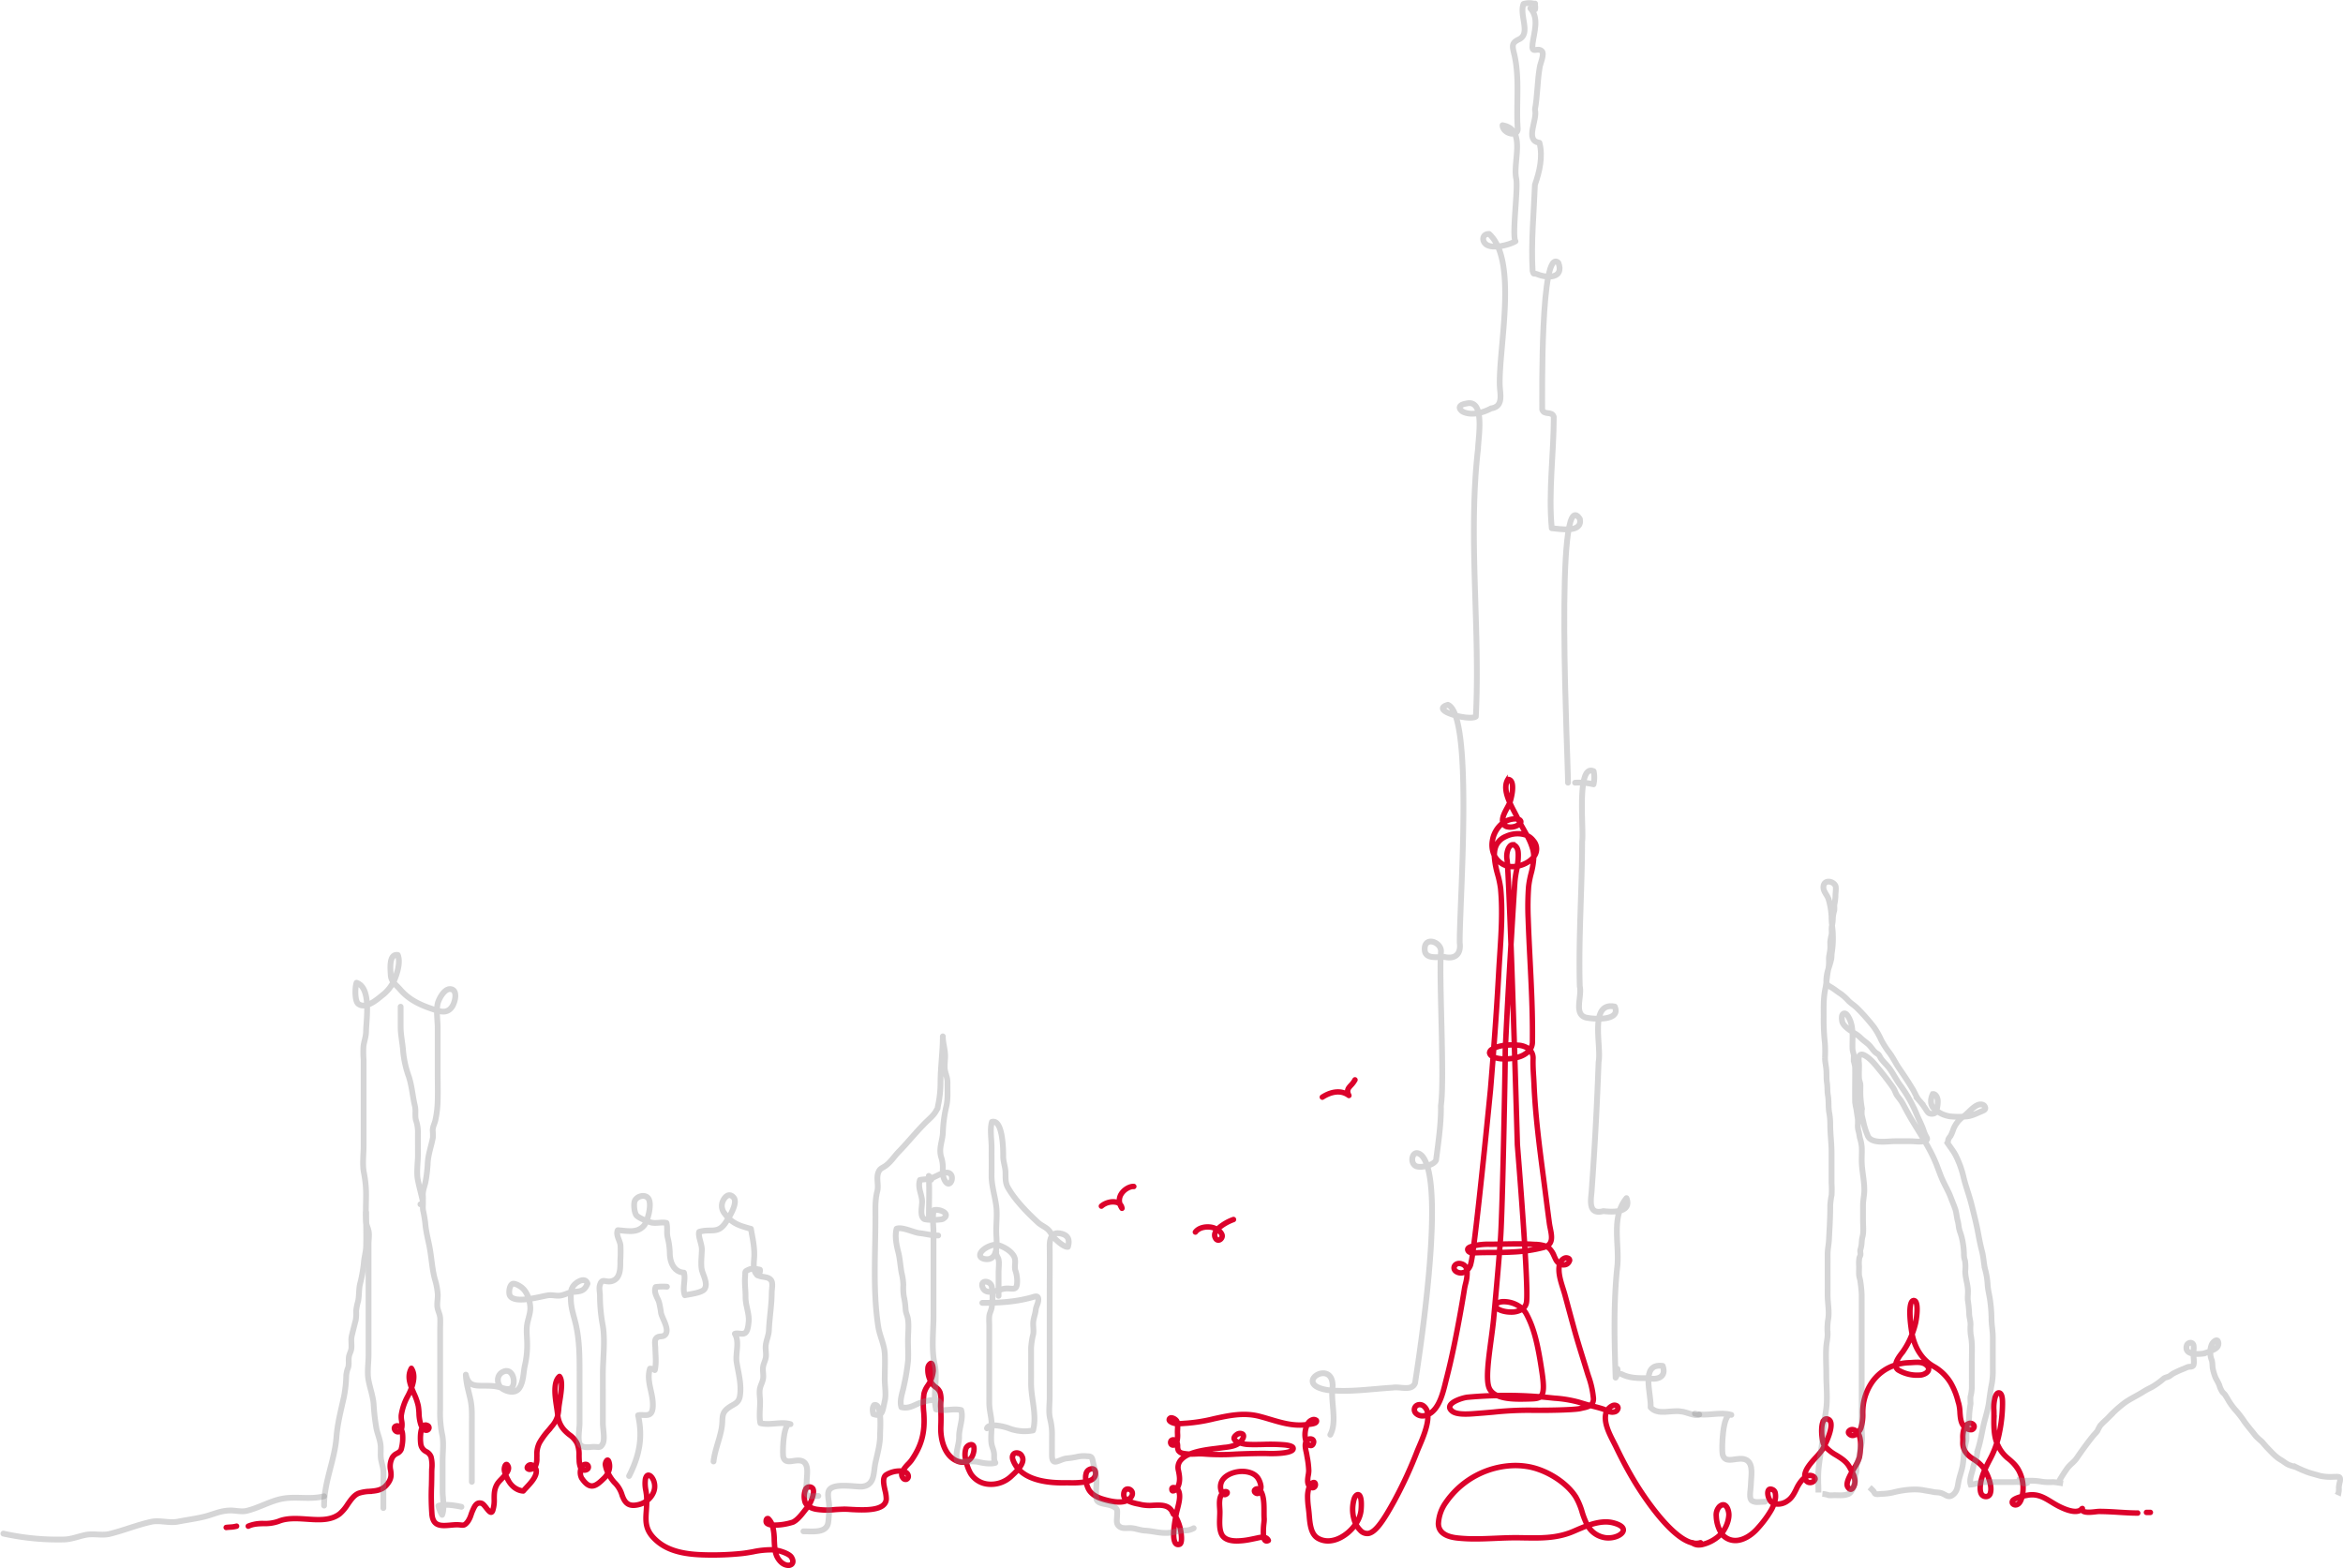 <?xml version="1.0" encoding="utf-8"?>
<!-- Generator: Adobe Illustrator 16.0.0, SVG Export Plug-In . SVG Version: 6.00 Build 0)  -->
<svg xmlns="http://www.w3.org/2000/svg" width="1012.345" height="677.483" viewBox="0 0 1012.345 677.483">
  <g id="Group_336" data-name="Group 336" transform="translate(-454.027 -1274.753)">
    <g id="Group_163" data-name="Group 163" transform="translate(551.09 1610.833)">
      <g id="Group_151" data-name="Group 151" transform="translate(407.453 0)">
        <path id="Path_235" data-name="Path 235" d="M257.8,374.8a2.035,2.035,0,0,1-1.408-.545c-1.466-1.358-1.578-5.186-.352-12.021a13.244,13.244,0,0,0-1.167-1.686.673.673,0,1,1,1.044-.851c.168.2.328.415.485.631.117-.53.267-1.113.427-1.729.68-2.647,1.527-5.931.352-7.713a2.386,2.386,0,0,1-1.872.714c-.263-.061-.878-.319-.9-1.376a1.262,1.262,0,0,1,.86-1.336,2.474,2.474,0,0,1,1.708.233c1.138-2.292.792-4.505.263-6.946a5.551,5.551,0,0,1,.86-4.584,7.944,7.944,0,0,1,2.312-2.083,3.945,3.945,0,0,1-3.08-1.63,4.382,4.382,0,0,1-.44-2.155c0-.1-.009-.189-.011-.276a2.154,2.154,0,0,1-.941.366,1.726,1.726,0,0,1-1.834-.862,1.924,1.924,0,0,1,.164-2.133,1.878,1.878,0,0,1,2.218-.436,2.523,2.523,0,0,1,.325.132,16.377,16.377,0,0,0,.038-2.424l-.016-.489c0-.357.014-.777.034-1.23.025-.586.056-1.244.027-1.845-.166-.014-.334-.031-.5-.056-.532-.076-2.6-.608-3.051-1.807a1.38,1.38,0,0,1,.3-1.439,1.585,1.585,0,0,1,1.385-.525,4.053,4.053,0,0,1,2.671,1.6,3.312,3.312,0,0,1,.373.925c.694,0,1.4-.056,2.092-.11.447-.034.889-.067,1.327-.09a69.867,69.867,0,0,0,11.532-1.874c6.429-1.412,13.074-2.878,20-1.091,1.567.4,3.1.858,4.618,1.309,5.136,1.527,10.005,2.974,15.523,2.285a4.281,4.281,0,0,1,2.353-2.05,2.406,2.406,0,0,1,2.521.46,1.306,1.306,0,0,1-.117,1.61c-.546.779-2.036,1.01-3.646,1.194l-.236.027c-.047.1-.088.207-.128.305a10.281,10.281,0,0,0-.512,5.1,2.548,2.548,0,0,1,2.734-.171,1.9,1.9,0,0,1,.8,2.2c-.337,1.324-1.145,1.625-1.6,1.688a2.454,2.454,0,0,1-1.944-.739,12.18,12.18,0,0,0,.386,2.671c.09.4.173.786.227,1.122l.207,1.221a37.083,37.083,0,0,1,.689,5.931,13.038,13.038,0,0,1-.213,1.973,8.718,8.718,0,0,0-.117,3.43,2.817,2.817,0,0,1,.2-.2c1.45-1.266,2.292-.707,2.584-.409a2.049,2.049,0,0,1-.144,2.665,1.838,1.838,0,0,1-2.335.267,13.087,13.087,0,0,0-.474,3.208,36.569,36.569,0,0,0,.364,5.109c.09.757.18,1.515.249,2.276l.079.9c.29,3.448.653,7.738,3.365,9.348,2.6,1.544,5.864,1.452,9.186-.258a17.53,17.53,0,0,0,6.1-5.37,16.592,16.592,0,0,1-.57-10.921c.409-1.329,1.439-2.548,2.6-2.328,1.531.3,2.106,2.8,1.708,7.446a13.29,13.29,0,0,1-2.18,5.92,9.612,9.612,0,0,0,1.612,2.153,3.373,3.373,0,0,0,2.871,1.244c2.943-.422,6.461-5.826,10.843-13.813a184.173,184.173,0,0,0,9.837-21.344c.213-.539.5-1.212.828-1.982,1.434-3.34,3.717-8.663,3.745-12.594a8.2,8.2,0,0,1-1.19.254,4.752,4.752,0,0,1-3.9-1.4,2.83,2.83,0,0,1,1.1-4.6,3.407,3.407,0,0,1,3.188.516,5.22,5.22,0,0,1,1.942,3.246c3.863-2.377,5.4-8.623,6.474-12.993.132-.532.254-1.035.377-1.5,2.476-9.579,4.312-19.088,5.783-27.127.8-4.373,1.468-8.266,2.043-11.9.092-.586.258-1.282.435-2.038a22.279,22.279,0,0,0,.736-4.514,4.177,4.177,0,0,1-3.453.33c-2.011-.669-2.514-2.22-2.13-3.374.424-1.284,1.987-2.288,4.059-1.607a3.791,3.791,0,0,1,2.386,2.041,5.726,5.726,0,0,0,.62-1.262,34.363,34.363,0,0,0,.806-4.384,2.264,2.264,0,0,1-2.034-1.562c-.388-1.661,1.52-2.236,2.593-2.514,2.575-19.807,7.15-66.572,7.2-67.151.162-1.874.312-3.758.463-5.644q.333-4.125.635-8.037a2.634,2.634,0,0,1-1.5-2,2.556,2.556,0,0,1,1.45-2.169c.123-.079.249-.157.377-.231.9-11.988,1.6-22.646,2.162-32.867.132-2.4.289-4.809.444-7.215.611-9.345,1.237-19.01.346-28.47a41.069,41.069,0,0,0-1.224-5.9,38.947,38.947,0,0,1-1.515-8.389,11.215,11.215,0,0,1-.826-6.4,12.7,12.7,0,0,1,4.481-8.021c-.427-2.085.842-4.434,1.973-6.526.375-.694.734-1.36,1.006-1.966-1.536-3.542-2.492-7.372-.66-10.378a.665.665,0,0,1,.595-.321,2.375,2.375,0,0,1,1.933,1.015c1.794,2.508-.171,8.964-.254,9.238-.045.139-.094.283-.15.427.615,1.356,1.3,2.669,1.926,3.857.469.9.9,1.729,1.255,2.469.049.1.1.207.148.308a2.043,2.043,0,0,1,1.347,1.291,1.49,1.49,0,0,1-.117,1.073c.368.669.747,1.336,1.12,1.991.507.9,1.024,1.8,1.513,2.719a7.942,7.942,0,0,1,2.847,2.371,6.011,6.011,0,0,1,.254,7.592,32.488,32.488,0,0,1-1.165,7.159,38.907,38.907,0,0,0-1.064,5.594,118.29,118.29,0,0,0-.184,13.581c.2,6,.512,12.138.808,18.071.586,11.624,1.192,23.643,1.03,35.4a6.284,6.284,0,0,1-.945,3.3,5.8,5.8,0,0,1,1.219,3.942c-.085,2.51.074,5.114.227,7.633.07,1.134.139,2.263.186,3.385.572,13.48,2.364,27.192,4.1,40.453.388,2.981.779,5.958,1.154,8.928q.667,5.273,1.372,10.542c.1.734.254,1.491.406,2.247.543,2.7,1.194,5.931-1.093,7.823a9.411,9.411,0,0,1,2.748,4.009c.207.453.413.909.64,1.345a4.634,4.634,0,0,0,.795,1.134c.644-1.152,2.047-2.377,3.462-2.173,1.677.247,1.809,1.338,1.809,1.666a3.105,3.105,0,0,1-2.586,2.638,4.287,4.287,0,0,1-1.9-.108c-.474,2.959.622,6.432,1.6,9.534.312.986.613,1.944.858,2.849l.6,2.222q1.616,6,3.253,12c1.266,4.62,2.557,8.773,3.922,13.168.575,1.85,1.158,3.727,1.751,5.68.18.588.373,1.2.572,1.825a39.294,39.294,0,0,1,2.193,9.624,4.738,4.738,0,0,1-.68,3.008c1.459.366,2.961.748,4.42,1.23.4.132.813.312,1.239.5a6.155,6.155,0,0,1,2.362-1.931,2.609,2.609,0,0,1,2.272.018,1.8,1.8,0,0,1,1.046,1.693,2.62,2.62,0,0,1-1.67,2.133,4.545,4.545,0,0,1-3.459-.218c-.014.038-.027.072-.038.108-1.183,3.8,1.284,8.618,3.269,12.484.377.734.734,1.432,1.048,2.083,2.57,5.347,5.078,10.037,7.657,14.34,6.634,11.056,19.982,29.094,27.935,26.548a.674.674,0,1,1,.409,1.284c-10.535,3.37-26.422-22.015-29.5-27.141-2.6-4.337-5.127-9.065-7.718-14.448-.31-.642-.662-1.329-1.03-2.05-2.1-4.086-4.705-9.173-3.356-13.5a2.266,2.266,0,0,1,.083-.236c-.334-.146-.66-.285-.976-.391-1.47-.487-3.01-.873-4.5-1.248l-.734-.184a12.159,12.159,0,0,1-2.995.947c-.364.083-.743.171-1.134.269-3.042.766-17.647.882-21.742.77a143.048,143.048,0,0,0-16.035.81c-2.034.18-4.059.357-6.068.5l-1.082.088c-3.448.281-8.661.714-10.973-1.019-1.522-1.145-1.6-2.247-1.392-2.97.779-2.743,6.9-4.245,8.153-4.36a182.47,182.47,0,0,1,35.579.182c.781.083,1.554.159,2.315.234a53.838,53.838,0,0,1,10.338,1.7l1.446.433c1.1.332,2.211.671,3.343.965a2.868,2.868,0,0,0,.824-2.575,38.185,38.185,0,0,0-2.13-9.274c-.2-.631-.4-1.244-.577-1.839-.593-1.951-1.174-3.825-1.749-5.673-1.369-4.407-2.662-8.569-3.933-13.213q-1.643-6-3.255-12.006l-.6-2.222c-.238-.889-.534-1.825-.84-2.793-1.071-3.392-2.279-7.206-1.569-10.58a5.588,5.588,0,0,1-1.524-1.895c-.236-.458-.453-.932-.671-1.408-.709-1.562-1.383-3.042-2.815-3.789a7.736,7.736,0,0,1-.954.341,63.933,63.933,0,0,1-13.736,2.011c-2.844.171-5.733.186-8.528.2-2.177.011-4.357.022-6.533.1l-.238.011c-.337.018-.759.038-1.226.029a36.588,36.588,0,0,1-.869,4.7,6.7,6.7,0,0,1-1.461,2.42,18.017,18.017,0,0,1-.716,5.837c-.168.721-.328,1.383-.418,1.937-.577,3.643-1.248,7.547-2.047,11.929-1.475,8.064-3.316,17.6-5.805,27.224-.119.462-.24.963-.37,1.488-1.181,4.8-2.885,11.729-7.61,14.131.171,4.351-2.278,10.066-3.816,13.647-.321.757-.6,1.414-.813,1.942a184.7,184.7,0,0,1-9.913,21.5c-4.826,8.8-8.308,13.995-11.833,14.5a4.672,4.672,0,0,1-4.012-1.625,10.842,10.842,0,0,1-1.509-1.895,18.668,18.668,0,0,1-6.191,5.24c-3.751,1.933-7.478,2.009-10.49.22-3.309-1.964-3.7-6.636-4.021-10.392l-.076-.893c-.07-.745-.159-1.493-.247-2.238a37.76,37.76,0,0,1-.373-5.3,14.079,14.079,0,0,1,.714-4.106c-.994-1.336-.676-3.365-.415-5.033a12.582,12.582,0,0,0,.2-1.756,36.147,36.147,0,0,0-.673-5.711l-.207-1.23c-.052-.319-.13-.673-.213-1.053-.308-1.4-.7-3.2-.115-4.618a10.879,10.879,0,0,1,.173-6.544c-5.466.489-10.237-.92-15.267-2.415-1.5-.447-3.019-.9-4.571-1.3-6.609-1.7-12.809-.339-19.378,1.1a71.307,71.307,0,0,1-11.756,1.906c-.424.02-.855.052-1.289.085-.667.052-1.345.1-2.027.115.025.615,0,1.255-.031,1.861-.02.42-.036.813-.031,1.145l.016.465a12.626,12.626,0,0,1-.256,3.709,5.789,5.789,0,0,1,.3,1.926,3.551,3.551,0,0,0,.242,1.5c.487.8,1.511.925,2.593,1.057l.189.025c.478.061.961.092,1.446.105,3.679-1.482,8.391-2.045,11.662-2.438.741-.09,1.4-.168,1.935-.247.442-.063.9-.117,1.358-.175a15.245,15.245,0,0,0,5.222-1.241,2.922,2.922,0,0,1-1.522-1.556c-.182-.584-.123-1.491,1.179-2.49a2.968,2.968,0,0,1,3.56-.305c.269.225,1.082,1.084.251,2.7a6.9,6.9,0,0,1-.8,1.219,11.3,11.3,0,0,0,2.052.348c2.249.126,4.526.076,6.934.025a75.83,75.83,0,0,1,9.253.184c2.685.283,4.009.831,4.3,1.778a1.516,1.516,0,0,1-.251,1.432c-1.583,2.076-9.655,1.926-11.263,1.874-3.311-.108-9.781.085-13.088.229l-.761.031a94.591,94.591,0,0,1-13.608-.052,26.355,26.355,0,0,0-3.722-.018c-.8.031-1.612.063-2.431.056a8.6,8.6,0,0,0-3.776,2.66,4.205,4.205,0,0,0-.642,3.516c.575,2.642.972,5.242-.451,7.983l0,.011a1.385,1.385,0,0,1,.123.146c1.612,2.274.667,5.951-.094,8.9-.216.837-.415,1.614-.532,2.27l-.088.476-.061.312a21.232,21.232,0,0,1,1.818,4.633c.016.049,1.307,5.365.191,7.309a1.559,1.559,0,0,1-.947.77A2.754,2.754,0,0,1,257.8,374.8Zm-.739-10.508c-1.019,6.584-.314,8.454.247,8.975a.8.8,0,0,0,.858.132c.052-.011.106-.1.126-.137.662-1.154-.013-5.166-.321-6.283A22.018,22.018,0,0,0,257.061,364.292Zm78.454-11.058c-.2,0-.757.492-1.035,1.4a15.483,15.483,0,0,0,.162,9.137,11.322,11.322,0,0,0,1.515-4.528c.411-4.809-.384-5.962-.622-6.007Zm-20.076-4.526c.267.162.575.272.781.081a.863.863,0,0,0,.191-.828,2.426,2.426,0,0,0-.739.478A1.66,1.66,0,0,0,315.439,348.708ZM267.951,334.26c.438.009.873.034,1.311.074a93.867,93.867,0,0,0,13.418.049l.763-.034c3.322-.144,9.844-.334,13.189-.229,3.691.121,9.289-.218,10.147-1.345a.2.2,0,0,0,.038-.216h0s-.328-.539-3.158-.835a74.726,74.726,0,0,0-9.085-.18c-2.326.049-4.734.1-7.038-.027a15.018,15.018,0,0,1-3.111-.626c-1.87,1.376-4.339,1.677-6.6,1.949-.451.054-.9.11-1.327.171-.548.079-1.214.162-1.966.251C272.751,333.475,270.353,333.764,267.951,334.26Zm45.914-4.555.02.034a1.746,1.746,0,0,0,1.284.938c.272-.038.413-.442.474-.682.13-.516-.119-.667-.2-.718a1.233,1.233,0,0,0-1.372.211A1.453,1.453,0,0,0,313.866,329.706Zm-58.25-.135a.389.389,0,0,0-.31.114.582.582,0,0,0-.022.608.4.4,0,0,0,.465.186.977.977,0,0,0,.714-.586,1.093,1.093,0,0,0-.411-.24A1.428,1.428,0,0,0,255.616,329.571Zm29.067-2.779a2.212,2.212,0,0,0-1.318.494c-.251.191-.817.676-.712,1.024.115.37.709.743,1.488,1.057a5.228,5.228,0,0,0,1.019-1.374c.119-.236.368-.806.081-1.046A.887.887,0,0,0,284.682,326.792Zm31.839-5.994a1.938,1.938,0,0,0-.584.09,2.327,2.327,0,0,0-.876.521,3.731,3.731,0,0,0,1.769-.507c.018-.025.031-.047.043-.065A1.466,1.466,0,0,0,316.521,320.8Zm-61.655-.757a.245.245,0,0,0-.191.056c0,.377,1.152.929,1.917,1.039l.043.007a.994.994,0,0,0-.076-.137,2.769,2.769,0,0,0-1.627-.963Zm107.289-5.684a1.831,1.831,0,0,0-.633.108,1.48,1.48,0,0,0-.561,2.422,3.467,3.467,0,0,0,2.721.974,6.308,6.308,0,0,0,1.275-.31,4.131,4.131,0,0,0-1.515-2.766A2.16,2.16,0,0,0,362.155,314.357Zm37.626-3.978c-5.637,0-11.337.258-16.958.774-1.845.168-6.519,1.755-6.982,3.383-.13.462.173.974.907,1.524,1.9,1.43,7.2.994,10.05.754l1.1-.085c2-.144,4.018-.321,6.048-.5a147.653,147.653,0,0,1,16.188-.817c4.306.112,18.576-.022,21.378-.73.4-.1.79-.189,1.16-.274s.723-.166,1.042-.247c-.579-.168-1.156-.346-1.726-.519l-1.437-.429a52.766,52.766,0,0,0-10.086-1.65c-.768-.076-1.54-.15-2.328-.236A173.215,173.215,0,0,0,399.782,310.379Zm44.386,5.585a3.023,3.023,0,0,0,2.2.132,1.323,1.323,0,0,0,.84-.954c0-.07.011-.254-.328-.433a1.292,1.292,0,0,0-1.129.034A4.618,4.618,0,0,0,444.167,315.965Zm-64.956-62.6a1.455,1.455,0,0,0-1.475.9c-.227.682.276,1.34,1.277,1.675a2.987,2.987,0,0,0,2.869-.539,2.571,2.571,0,0,0-1.785-1.883A2.789,2.789,0,0,0,379.212,253.362Zm44.282-.878a2.963,2.963,0,0,0,1.345.081,1.9,1.9,0,0,0,1.443-1.3c0-.227-.552-.319-.662-.334C424.913,250.821,423.9,251.687,423.494,252.484ZM385.857,247.4c.281.009.615,0,.97-.02l.249-.011c2.193-.083,4.384-.094,6.577-.106,2.775-.013,5.646-.029,8.456-.2a66.226,66.226,0,0,0,12.5-1.7,26.087,26.087,0,0,0-2.793-.249l-.84-.047c-4.3-.267-8.7-.182-12.948-.1-1.423.029-2.844.056-4.265.072l-1.109.009a26.8,26.8,0,0,0-6.555.577C386.014,246.25,385.935,246.84,385.857,247.4Zm-1.161-1.394c-.563.177-1.163.436-1.089.752.058.256.366.436.914.539C384.579,246.883,384.638,246.454,384.7,246.005Zm19.7-2.465c2.22,0,4.452.045,6.661.184l.828.045a16.02,16.02,0,0,1,4.966.8c2.092-1.221,1.771-3.5,1.1-6.847-.159-.788-.319-1.574-.42-2.335q-.714-5.27-1.376-10.553-.562-4.452-1.152-8.921c-1.737-13.29-3.531-27.031-4.108-40.569-.047-1.113-.115-2.236-.184-3.363-.155-2.548-.314-5.186-.227-7.758a4.52,4.52,0,0,0-.734-2.788,10.97,10.97,0,0,1-4.919,2.763c-2.591.768-7.267,1.239-10.335.144q-.286,3.674-.595,7.523-.226,2.829-.462,5.659c-.229,2.335-4.573,46.761-7.152,66.68a29.549,29.549,0,0,1,6.362-.5l1.1-.007q2.125-.027,4.252-.074C400.107,243.583,402.249,243.54,404.4,243.54Zm-9.8-80.6c2.6,1.113,7.307.718,9.846-.031a9.907,9.907,0,0,0,4.357-2.456,8.158,8.158,0,0,0-4.122-1.4c-2.487-.2-6.847-.3-9.871,1.111Q394.707,161.54,394.6,162.938Zm-1.208-1.883a.9.9,0,0,0-.355.595.807.807,0,0,0,.274.471C393.339,161.766,393.366,161.409,393.393,161.055Zm8.535-3.462c1.08,0,2.065.054,2.867.121a9.076,9.076,0,0,1,4.809,1.639,4.96,4.96,0,0,0,.6-2.344c.157-11.714-.444-23.713-1.028-35.314-.3-5.94-.611-12.082-.813-18.1a120.626,120.626,0,0,1,.189-13.739,40.312,40.312,0,0,1,1.1-5.79,41.832,41.832,0,0,0,1.037-5.289c-3.017,2.613-7.945,3.861-11.4,2.658a9.647,9.647,0,0,1-3.989-2.6,57.327,57.327,0,0,0,1.257,5.7,41.6,41.6,0,0,1,1.259,6.1c.9,9.57.269,19.288-.341,28.685-.155,2.4-.312,4.8-.442,7.2-.552,10.014-1.233,20.444-2.108,32.133A20.312,20.312,0,0,1,401.928,157.593Zm-6.842-81.377a7.923,7.923,0,0,0,4.647,3.949c3.408,1.188,8.649-.458,11.049-3.4a11.745,11.745,0,0,0-.337-2.588,26.693,26.693,0,0,0-2.391-5.879,10.715,10.715,0,0,0-8.279.444C396.185,70.335,395.081,73.044,395.085,76.216Zm15.252-6.326a23.265,23.265,0,0,1,1.414,3.96c.058.233.108.465.153.7A4.9,4.9,0,0,0,410.8,70.44,6.483,6.483,0,0,0,410.337,69.89ZM397.93,63.369a11.5,11.5,0,0,0-3.765,9.512,8.437,8.437,0,0,1,5.062-5.372,12.816,12.816,0,0,1,7.891-.929c-.258-.46-.519-.918-.777-1.374-.305-.534-.611-1.078-.916-1.623a5.411,5.411,0,0,1-.606.361,7.082,7.082,0,0,1-5.35.611A3.219,3.219,0,0,1,397.93,63.369Zm1.084-.8a1.883,1.883,0,0,0,.934.723,5.863,5.863,0,0,0,4.249-.545,3.975,3.975,0,0,0,.577-.359c-.189-.355-.375-.714-.554-1.073a4.186,4.186,0,0,0-.943-.056A8.686,8.686,0,0,0,399.014,62.572Zm2.081-7.419c-.173.334-.359.678-.548,1.026-.9,1.666-1.9,3.513-1.892,5.035a10.037,10.037,0,0,1,4.559-1.3c.105-.007.2,0,.319-.007-.29-.581-.617-1.21-.968-1.872C402.091,57.133,401.584,56.163,401.095,55.153Zm-.449-10.87c-1.026,2.068-.588,4.676.366,7.276.541-2.238,1.028-5.63.13-6.89A1.015,1.015,0,0,0,400.646,44.283Z" transform="translate(-253.263 -42.873)" fill="#dc022b" stroke="#dc022b" stroke-width="1"/>
      </g>
      <g id="Group_152" data-name="Group 152" transform="translate(544.985 28.223)">
        <path id="Path_236" data-name="Path 236" d="M329.342,296.291c-5.051,0-12-.532-14.022-5.125-1.6-3.641-.474-12.116.725-21.088.4-2.959.8-6.016,1.089-8.809.022-.213,2.07-22.206,2.995-34.775.943-12.861,2.054-75.973,2.054-80.391,0-1.513.083-3.042.162-4.521l.074-1.45c.671-14.109,1.509-28.539,2.243-40.96q-.428-11.772-.947-23.542c-.171-3.783-.346-7.684-.6-11.514-.027-.411-.067-.817-.106-1.214a9.411,9.411,0,0,1,.552-5.354c.84-1.738,1.827-2.1,2.51-2.1a2.774,2.774,0,0,1,2.079,1.194c1.118,1.345,1.035,3.531.974,5.13l-.009.251a36.127,36.127,0,0,1-.747,5.5,39.975,39.975,0,0,0-.687,4.672c-.5,7.475-.95,14.955-1.394,22.435l-.272,4.562q.364,10.008.691,20.015.768,22.75,1.446,45.5.316,10.523.622,21.039c.2,2.483,5.042,61.673,3.92,68.229a4.954,4.954,0,0,1-1.4,2.737,9.353,9.353,0,0,1,1.327,1.886c3.163,5.956,4.88,12.383,6.806,25.47.909,6.2.763,9.078-.548,10.634-1.2,1.416-3.134,1.464-5.81,1.524l-1.024.027C331.17,296.273,330.263,296.291,329.342,296.291ZM318.89,256.907c-.249,2.716-.409,4.434-.413,4.494-.292,2.817-.7,5.888-1.1,8.854-1.12,8.394-2.281,17.072-.828,20.368,1.7,3.875,8.115,4.321,12.789,4.321.907,0,1.8-.018,2.662-.045l1.03-.025c2.415-.058,4.009-.094,4.813-1.048.986-1.172,1.06-4.032.245-9.568-1.9-12.919-3.581-19.234-6.66-25.037a8.127,8.127,0,0,0-1.208-1.688,9.635,9.635,0,0,1-4.9,1.17C322.715,258.7,320.143,257.966,318.89,256.907Zm3.448-2.7c-1.6,0-2.806.447-2.936,1.086a.481.481,0,0,0,.15.37c.662.813,3.06,1.69,5.772,1.69a8.708,8.708,0,0,0,3.859-.788A11.686,11.686,0,0,0,322.338,254.211Zm0-1.347a12.813,12.813,0,0,1,7.987,2.9,3.635,3.635,0,0,0,1.035-2.025c1.1-6.389-3.884-67.31-3.935-67.925q-.3-10.573-.624-21.073-.687-22.75-1.443-45.5-.1-2.795-.189-5.592c-.489,8.582-.981,17.625-1.4,26.539l-.076,1.459c-.079,1.461-.159,2.972-.159,4.449,0,4.422-1.111,67.607-2.059,80.49-.577,7.848-1.592,19.362-2.279,26.97A6.154,6.154,0,0,1,322.338,252.864Zm3.729-196.072c-.406,0-.891.5-1.3,1.342a8.132,8.132,0,0,0-.427,4.636c.04.411.079.828.11,1.255.258,3.845.433,7.754.606,11.534q.222,4.943.422,9.882.407-6.671.846-13.341a41.868,41.868,0,0,1,.712-4.831,35.8,35.8,0,0,0,.725-5.3l.009-.254c.047-1.3.121-3.271-.664-4.22C326.725,57.037,326.366,56.792,326.067,56.792Z" transform="translate(-314.528 -55.445)" fill="#dc022b" stroke="#dc022b" stroke-width="1"/>
      </g>
      <g id="Group_153" data-name="Group 153" transform="translate(523.753 296.432)">
        <path id="Path_237" data-name="Path 237" d="M321.68,207.961a70.438,70.438,0,0,1-7.893-.4c-7.237-.81-8.735-4.236-8.717-6.966a17.954,17.954,0,0,1,3.376-9.478,37.639,37.639,0,0,1,30.429-16.2,34.248,34.248,0,0,1,5.4.426c8.371,1.333,17.389,7.024,21.445,13.528a29.812,29.812,0,0,1,2.757,6.578,32.838,32.838,0,0,0,2.063,5.269c4.366-1.47,7.839-1.791,10.836-1.033,4.353,1.107,5.085,2.79,4.932,4.009-.26,2.086-3.531,3.845-7.139,3.845a9.7,9.7,0,0,1-2.671-.364,10.986,10.986,0,0,1-6.557-4.818c-1.681.613-3.322,1.322-4.784,1.955l-.891.382c-5.855,2.512-11.729,2.858-17.209,2.858-1.385,0-2.779-.022-4.189-.043-1.062-.018-2.128-.036-3.208-.045l-.66,0c-2.844,0-5.765.126-8.589.245C327.553,207.833,324.6,207.961,321.68,207.961Zm17.2-31.693A36.289,36.289,0,0,0,309.546,191.9a16.559,16.559,0,0,0-3.129,8.708c-.02,3.165,2.51,5.055,7.518,5.619a69.468,69.468,0,0,0,7.745.388c2.887,0,5.83-.128,8.677-.247s5.772-.247,8.645-.247l.669,0c1.084.007,2.155.025,3.221.043,1.4.025,2.79.045,4.166.045,5.334,0,11.047-.332,16.679-2.745l.887-.384c1.414-.613,3-1.3,4.636-1.9a35.414,35.414,0,0,1-2.059-5.3,28.852,28.852,0,0,0-2.624-6.286c-3.8-6.1-12.623-11.653-20.511-12.913A33.2,33.2,0,0,0,338.876,176.268Zm32.38,25.634a9.7,9.7,0,0,0,5.617,3.985,8.3,8.3,0,0,0,2.3.312c3.031,0,5.653-1.459,5.8-2.667.117-.934-1.354-1.883-3.929-2.537C378.379,200.313,375.227,200.6,371.256,201.9Z" transform="translate(-305.07 -174.921)" fill="#dc022b" stroke="#dc022b" stroke-width="1"/>
      </g>
      <g id="Group_154" data-name="Group 154" transform="translate(633.551 225.16)">
        <path id="Path_238" data-name="Path 238" d="M357.406,250.088a5.008,5.008,0,0,1-3.163-.992.673.673,0,1,1,.824-1.064,4.338,4.338,0,0,0,3.4.622,16.064,16.064,0,0,0,7.862-4.27,15.761,15.761,0,0,1-2.086-7.365,5.959,5.959,0,0,1,1.513-4.591c1.307-1.215,2.362-1.131,3.008-.853,1.639.7,2.258,3.239,2.276,4.775.043,3.372-1.886,6.542-2.716,7.749-.088.13-.184.258-.29.393a4.286,4.286,0,0,0,.514.543,6.759,6.759,0,0,0,5.132,1.789c2.849-.2,6.115-2.126,8.742-5.154a45.285,45.285,0,0,0,5.873-8.03,14.01,14.01,0,0,0,.763-1.742,5.139,5.139,0,0,1-.624-.379c-1.414-1-2.508-4.4-1.585-6.014.245-.427.995-1.345,2.71-.566A2.639,2.639,0,0,1,391,226.584a8.083,8.083,0,0,1-.251,4.481,6.909,6.909,0,0,0,4.656-1.289c1.677-1.138,2.546-2.873,3.468-4.712A16.774,16.774,0,0,1,401.437,221,10.247,10.247,0,0,1,402.5,220c-.274-3.071,2.555-6.187,5.06-8.941a30.19,30.19,0,0,0,2.44-2.907c.247-.37.566-.927.92-1.605-.063-.092-.121-.189-.177-.285-.8-1.351-1.762-8.825.186-11.171a2.1,2.1,0,0,1,2.472-.622,2.561,2.561,0,0,1,1.583,1.688c.824,2.512-1.015,7.242-2.5,10.268a17.049,17.049,0,0,0,4.631,3.648c2.227,1.381,4.53,2.808,5.906,5.289l.254.453c.105.193.218.393.33.6l.3-.519a18.918,18.918,0,0,0,2.209-4.49c.4-2.29.97-6.867-.211-9.4a3.889,3.889,0,0,1-1.509.736,2.624,2.624,0,0,1-2.537-.835,1.526,1.526,0,0,1-.312-1.85,2.533,2.533,0,0,1,2.6-1.1,3.782,3.782,0,0,1,1.919.979,4.684,4.684,0,0,0,.685-1.226,18.154,18.154,0,0,0,.788-6.077,26.784,26.784,0,0,1,.343-4.629,23.923,23.923,0,0,1,3.592-8.993,20.071,20.071,0,0,1,10.36-7.862c.292-1.823,1.726-3.715,2.737-5.049l.409-.543a32.845,32.845,0,0,0,3.861-7.273c-.388-2.171-2.366-14.2.979-15.047a1.607,1.607,0,0,1,1.574.4c1.946,1.895.377,9.729.359,9.806a37.124,37.124,0,0,1-1.518,4.97c.9,4.29,3.192,10.062,9,13.326a20.964,20.964,0,0,1,7.559,7.356,31.76,31.76,0,0,1,3.246,8.12l.308,1.048a17.864,17.864,0,0,1,.521,3.726c.148,2.061.305,4.189,1.336,5.46a4.141,4.141,0,0,1,1.668-1.129,2.522,2.522,0,0,1,2.6.626,1.837,1.837,0,0,1,.409,2.027,2.052,2.052,0,0,1-1.592,1.34,4.058,4.058,0,0,1-2.73-.795,12.633,12.633,0,0,0-.411,4.054c0,.51,0,.994-.02,1.432-.121,2.665,1.1,4.739,3.85,6.528a16.911,16.911,0,0,1,4.84,4.083c.676-1.441,1.394-2.806,2.009-3.978a37.967,37.967,0,0,0,2.606-6.277c-1.253-3.376-1.232-7.071-1.21-10.663.007-.774.011-1.542,0-2.294l-.02-1.015a17.622,17.622,0,0,1,.541-5.931c.608-1.825,1.488-2.611,2.613-2.375,1.951.429,1.922,3.794,1.906,5.408l0,.274a64.01,64.01,0,0,1-1.385,12.466c-.276,1.39-.615,2.752-1.019,4.079.146.357.312.709.492,1.055a14.753,14.753,0,0,0,3.63,4.806l.2.168c1.915,1.616,3.9,3.286,5.067,5.671a16.712,16.712,0,0,1,1.767,10.05c-.02.137-.047.3-.079.489.539-.117,1.021-.209,1.4-.276,4.5-.786,7.527,1.069,10.746,3.035,1.089.667,2.218,1.358,3.417,1.944,4.2,2.056,7.1,2.541,8.611,1.457a.667.667,0,0,1,.449-.483c.023-.014.15-.083.189-.11a.685.685,0,0,1,.867.128.673.673,0,0,1,.02.869l-.011.011c.77.795,3.507.483,5.064.3.77-.088,1.378-.135,1.812-.139,2.82,0,5.666.177,8.416.35,2.653.166,5.394.339,8.1.35a.673.673,0,0,1,0,1.347h0c-2.75-.011-5.511-.184-8.183-.352-2.788-.175-5.63-.323-8.51-.35-.355,0-.875.065-1.482.132-2.086.24-5.06.577-6.256-.757-2.972,1.729-7.915-.687-9.678-1.547-1.255-.615-2.411-1.32-3.529-2-3.123-1.908-5.812-3.563-9.808-2.855-.671.114-1.322.254-1.935.4-.435,1.639-1.307,3.563-3.152,3.789a2.209,2.209,0,0,1-2.056-.849,1.735,1.735,0,0,1-.081-1.841c.514-.988,2.377-1.715,4.155-2.2.067-.323.126-.671.182-1.039a15.4,15.4,0,0,0-1.643-9.26,17.183,17.183,0,0,0-4.725-5.233l-.2-.168a16.275,16.275,0,0,1-3.863-5.038,38.893,38.893,0,0,1-2.229,5.1c-.721,1.374-1.583,3.008-2.341,4.714,1.493,2.678,3.372,7.422,2.2,10.585a2.518,2.518,0,0,1-2.117,1.625,2.94,2.94,0,0,1-2.77-1.248c-1.192-1.769-.586-5.2-.269-6.593a25.5,25.5,0,0,1,1.446-4.281c-1.219-1.991-2.849-3.051-4.905-4.391-3.168-2.061-4.629-4.586-4.483-7.734.02-.418.02-.882.018-1.367a12.567,12.567,0,0,1,.66-4.945c-.061-.061-.117-.124-.171-.182-1.416-1.6-1.592-4.018-1.762-6.36a17.107,17.107,0,0,0-.465-3.439l-.312-1.055a30.346,30.346,0,0,0-3.1-7.8,19.639,19.639,0,0,0-7.071-6.885,17.326,17.326,0,0,1-2.088-1.383,2.532,2.532,0,0,1,.763,2.548c-.44,1.486-2.274,2.386-3.792,2.593a16.575,16.575,0,0,1-10.185-2.184,3.2,3.2,0,0,1-1.4-1.919,18.717,18.717,0,0,0-9.278,7.2,22.569,22.569,0,0,0-3.385,8.49,25.276,25.276,0,0,0-.319,4.4,19.623,19.623,0,0,1-.864,6.506,6.524,6.524,0,0,1-1.118,1.879c1.181,2.115,1.378,5.724.534,10.6a18.7,18.7,0,0,1-2.375,4.934c-.231.4-.478.822-.725,1.255a9.073,9.073,0,0,1,1.145,4.712c-.114,1.17-.786,3.147-2.1,3.477-.548.141-1.36.038-2.186-1.19-1.093-1.625.07-4.268,1.612-7.035-.238-.456-.485-.9-.718-1.315l-.256-.458c-1.206-2.175-3.262-3.45-5.437-4.8a20.118,20.118,0,0,1-4.591-3.5c-.281.514-.523.923-.7,1.181a30.4,30.4,0,0,1-2.561,3.064c-1.982,2.18-4.391,4.833-4.7,7.154a3.34,3.34,0,0,1,2.687-.193c1.843.707,1.827,1.836,1.735,2.29a2.94,2.94,0,0,1-2.959,1.928,2.706,2.706,0,0,1-2.449-1.681c-.159.15-.312.307-.451.458a15.456,15.456,0,0,0-2.341,3.753c-.961,1.91-1.953,3.886-3.922,5.219a7.617,7.617,0,0,1-5.83,1.461,15.881,15.881,0,0,1-.851,1.928,46.068,46.068,0,0,1-6.039,8.27c-2.853,3.3-6.465,5.395-9.666,5.617a8.14,8.14,0,0,1-6.111-2.119,5.107,5.107,0,0,1-.543-.555,17.388,17.388,0,0,1-8.445,4.492A8.492,8.492,0,0,1,357.406,250.088Zm10.522-17.339a2.012,2.012,0,0,0-1.253.665A4.9,4.9,0,0,0,365.59,237a14.925,14.925,0,0,0,1.663,6.286,13.154,13.154,0,0,0,2.442-6.919c-.016-1.392-.62-3.192-1.459-3.551A.758.758,0,0,0,367.927,232.749Zm128.158-3.32a5.27,5.27,0,0,0-2.548,1.291.4.4,0,0,0-.009.453.834.834,0,0,0,.786.278C495.048,231.362,495.643,230.684,496.085,229.429Zm-107.72-3.439a.341.341,0,0,0-.343.184c-.519.9.229,3.563,1.192,4.245q.135.094.27.175a6.788,6.788,0,0,0,.245-3.578,1.312,1.312,0,0,0-.718-.849A1.614,1.614,0,0,0,388.365,225.99Zm92.633-7.4a21.563,21.563,0,0,0-.961,3.051c-.429,1.874-.664,4.449.072,5.54a1.59,1.59,0,0,0,1.493.667,1.2,1.2,0,0,0,1.012-.759C483.491,224.715,482.209,221.04,481,218.588Zm-57.462.709c-1.033,1.967-1.8,3.893-1.212,4.77.35.521.638.682.739.635.422-.106.99-1.311,1.087-2.3A6.7,6.7,0,0,0,423.535,219.3Zm-19.557,1.282a1.474,1.474,0,0,0,1.394,1.214c.777-.009,1.518-.5,1.592-.851.047-.238-.3-.532-.9-.761A2.336,2.336,0,0,0,403.978,220.579Zm8.555-24.932a.7.7,0,0,0-.568.3c-1.275,1.533-.873,7.02-.287,9.04,1.309-2.851,2.617-6.622,2.027-8.416a1.261,1.261,0,0,0-1.172-.925Zm74.474-11.263c-.312,0-.669.537-.983,1.491a16.487,16.487,0,0,0-.474,5.48l.018,1.026c.009.761,0,1.535,0,2.319a37.033,37.033,0,0,0,.55,8.21c.159-.642.3-1.291.436-1.949a62.947,62.947,0,0,0,1.36-12.2l0-.283c.027-3.383-.521-4.012-.851-4.083A.259.259,0,0,0,487.007,184.385Zm-63.3,15.869a1.234,1.234,0,0,0-.977.447c-.023.04-.056.106.1.274a1.284,1.284,0,0,0,1.282.447,2.606,2.606,0,0,0,1.017-.523,2.5,2.5,0,0,0-1.237-.629A1.312,1.312,0,0,0,423.706,200.254Zm49.517-1.919a2.978,2.978,0,0,0,1.836.642c.177-.029.4-.115.57-.525a.485.485,0,0,0-.128-.575,1.2,1.2,0,0,0-1.152-.308A2.823,2.823,0,0,0,473.223,198.335Zm-30.059-26.191a1.85,1.85,0,0,0,.864,1.221,15.4,15.4,0,0,0,9.249,1.964c1.284-.177,2.463-.9,2.683-1.641.137-.462-.108-.968-.727-1.5-1.374-1.188-3.673-1.035-5.7-.9-.465.031-.911.063-1.331.074A21.071,21.071,0,0,0,443.164,172.144Zm8.4-2.288a7.454,7.454,0,0,1,4.007.914,21.224,21.224,0,0,1-6.2-10.259,32.177,32.177,0,0,1-3.3,5.839l-.42.559a15.224,15.224,0,0,0-2.315,3.792,22.5,22.5,0,0,1,4.822-.678c.4-.013.835-.043,1.282-.072C450.112,169.9,450.835,169.856,451.565,169.856Zm-1.28-25.338a.449.449,0,0,0-.13.02c-1.188.3-.992,6.438-.377,11.081.258-.835.483-1.666.665-2.481.483-2.144.99-7.6.018-8.544A.226.226,0,0,0,450.285,144.519Z" transform="translate(-353.98 -143.172)" fill="#dc022b" stroke="#dc022b" stroke-width="1"/>
      </g>
      <g id="Group_155" data-name="Group 155" transform="translate(829.696 316.69)">
        <path id="Path_239" data-name="Path 239" d="M443.712,185.292h-1.684a.673.673,0,0,1,0-1.347h1.684a.673.673,0,1,1,0,1.347Z" transform="translate(-441.355 -183.945)" fill="#dc022b" stroke="#dc022b" stroke-width="1"/>
      </g>
      <g id="Group_156" data-name="Group 156" transform="translate(429.182 298.977)">
        <path id="Path_240" data-name="Path 240" d="M283.952,207.452c-.606,0-1.374-.3-1.778-1.625a10.932,10.932,0,0,0-1.984.308l-1.109.236c-.642.135-1.381.292-2.178.442a31.5,31.5,0,0,1-5.792.635c-3.949,0-6.434-1.253-7.388-3.724-.862-2.234-.766-4.959-.68-7.363.027-.734.054-1.448.052-2.126,0-.519-.036-1.08-.072-1.657-.128-2.157-.274-4.582,1.024-6.4a5.8,5.8,0,0,1-.532-1.533,5.883,5.883,0,0,1,1.2-5.053c2.135-2.611,6.317-3.664,9.262-3.527,1.782.094,5.035.629,6.8,3.19a9.132,9.132,0,0,1,1.412,3.944,5.28,5.28,0,0,1-.209,1.641c1.529,2.366,1.533,6.1,1.538,9.395,0,1.113,0,2.164.07,3.031a14.057,14.057,0,0,1-.119,1.818,28.973,28.973,0,0,0-.175,5.513,3.043,3.043,0,0,1,2.029,1.654.665.665,0,0,1,.043.512.693.693,0,0,1-.335.4A2.42,2.42,0,0,1,283.952,207.452Zm-18.967-20.247c-.846,1.419-.732,3.383-.617,5.291.038.6.07,1.19.072,1.733,0,.7-.022,1.428-.049,2.178-.085,2.386-.173,4.853.593,6.829.743,1.931,2.746,2.867,6.128,2.867a30.523,30.523,0,0,0,5.543-.615c.783-.148,1.513-.3,2.148-.436l1.1-.236a13.375,13.375,0,0,1,2.025-.326,32.4,32.4,0,0,1,.2-5.536c.067-.707.132-1.374.117-1.587-.07-.914-.072-1.991-.072-3.129,0-2.626-.007-5.814-.929-7.92a1.676,1.676,0,0,1-1.282.631,2.062,2.062,0,0,1-1.309-.541,1.531,1.531,0,0,1-.563-1.717,2.079,2.079,0,0,1,2.732-.916,2.789,2.789,0,0,0,.02-.492,7.731,7.731,0,0,0-1.176-3.264c-1.437-2.085-4.223-2.53-5.758-2.606-2.642-.146-6.319.79-8.151,3.033a4.522,4.522,0,0,0-.925,3.933,4.883,4.883,0,0,0,.224.779c1.033-.689,2.332-.375,2.548.519a1.362,1.362,0,0,1-.882,1.5A1.633,1.633,0,0,1,264.985,187.206Zm14.9-2.29a.571.571,0,0,0-.521.236c-.011.034.038.123.159.222a.762.762,0,0,0,.444.231c.119,0,.3-.159.478-.5A.949.949,0,0,0,279.882,184.916Z" transform="translate(-262.942 -176.055)" fill="#dc022b" stroke="#dc022b" stroke-width="1"/>
      </g>
      <g id="Group_158" data-name="Group 158" transform="translate(9.541 252.289)">
        <g id="Group_157" data-name="Group 157">
          <path id="Path_241" data-name="Path 241" d="M310.005,243.871a5.442,5.442,0,0,1-3.513-1.5,8.862,8.862,0,0,1-2.759-5.19,36.084,36.084,0,0,0-8.867.831c-1.661.294-3.381.6-5.08.763a126.722,126.722,0,0,1-16.926.55c-6.146-.229-13.934-1.093-19.616-5.774-5.884-4.842-5.6-8.939-5.242-14.122.063-.925.128-1.863.162-2.847a9.916,9.916,0,0,1-2.276.934c-5.2,1.4-7.114-.849-8.4-4.656a11.675,11.675,0,0,0-3.125-5.042,17.325,17.325,0,0,1-2.283-3.192,8.679,8.679,0,0,1-1.035,1.248c-2.157,2.146-4.11,3.938-6.277,3.688-1.567-.155-3.042-1.342-4.645-3.74a6.094,6.094,0,0,1-.413-4.42,9.419,9.419,0,0,1-.716-3.61c-.047-.788-.056-1.4-.067-2a12.424,12.424,0,0,0-.756-4.941,9.539,9.539,0,0,0-3.138-3.538,19.734,19.734,0,0,1-2.153-1.94,11.524,11.524,0,0,1-2.649-4.555,18.12,18.12,0,0,1-1.933,2.822c-.431.543-.893,1.1-1.365,1.659a31.907,31.907,0,0,0-3.832,5.255,10.391,10.391,0,0,0-1.042,5.165l-.031,1.19a7.941,7.941,0,0,1-.752,3.87,3.286,3.286,0,0,1,.51,1.394c.263,2.862-2.357,5.655-4.463,7.9-.489.521-.943,1-1.307,1.434a.656.656,0,0,1-.557.24c-2.8-.173-5.372-2-7.049-5-.3-.537-.559-1.044-.783-1.529-.393.438-.8.864-1.185,1.271a15.244,15.244,0,0,0-1.4,1.587c-1.428,2.119-1.432,4.2-1.437,6.391a14.964,14.964,0,0,1-.658,5.255c-.256.714-.651,1.12-1.172,1.205-.972.168-1.8-.891-2.754-2.1-.559-.712-1.324-1.686-1.764-1.8-1.43-.373-2.016.541-2.914,2.559l-.148.328c-.218.483-.4,1.01-.593,1.547a11.572,11.572,0,0,1-1.473,3.145c-1.491,2-2.364,2-3.792,1.827a11.426,11.426,0,0,0-1.468-.1c-.936.007-1.9.094-2.84.177-3.794.339-8.1.721-8.661-5.309a108.314,108.314,0,0,1-.191-12.45c.043-1.843.085-3.686.085-5.518,0-.577.027-1.188.054-1.814a14.37,14.37,0,0,0-.305-4.86,3.571,3.571,0,0,0-1.785-1.919,4.933,4.933,0,0,1-2.665-3.65c-.141-.835-.487-4.943.516-7.334a7.855,7.855,0,0,1-.471-1.046,17.917,17.917,0,0,1-.835-5.152,27.832,27.832,0,0,0-.3-2.995,24.355,24.355,0,0,0-1.827-5.244c-.137-.319-.274-.64-.409-.959q-.431.977-.972,2.02a24.191,24.191,0,0,0-2.811,8.2,9.962,9.962,0,0,0,.139,2.1,8.806,8.806,0,0,1-.058,3.913,6.738,6.738,0,0,1,.46,1.751,18.614,18.614,0,0,1-.611,7.089,4.194,4.194,0,0,1-2.162,2.117,4.089,4.089,0,0,0-1.578,1.275,7.254,7.254,0,0,0-.783,5.332c.292,2.036.595,4.14-2.169,7.136-2.1,2.276-4.905,2.505-7.619,2.721a16.154,16.154,0,0,0-4.4.752c-1.807.687-3.123,2.586-4.512,4.593a18.659,18.659,0,0,1-3.578,4.225c-4.065,3.134-9.44,2.775-14.637,2.42-4.126-.276-8.394-.568-11.94.9a18.245,18.245,0,0,1-6.613,1.008c-2.308.065-4.485.123-6.42,1.077a.674.674,0,0,1-.595-1.21,16.494,16.494,0,0,1,6.977-1.214,16.975,16.975,0,0,0,6.135-.9c3.839-1.589,8.266-1.289,12.549-1,5.172.355,10.059.68,13.723-2.142a17.658,17.658,0,0,0,3.293-3.926c1.446-2.088,2.943-4.247,5.141-5.082a17.257,17.257,0,0,1,4.766-.835c2.568-.209,4.995-.4,6.735-2.292,2.33-2.528,2.1-4.153,1.827-6.032a8.591,8.591,0,0,1,.943-6.187,5.214,5.214,0,0,1,2.072-1.776c.736-.431,1.372-.8,1.565-1.381a17.018,17.018,0,0,0,.545-6.542,3.784,3.784,0,0,0-.1-.561,2,2,0,0,1-1.953.245,2.355,2.355,0,0,1-1.473-2.09,1.685,1.685,0,0,1,1.158-1.574,1.951,1.951,0,0,1,1.8.166,2.459,2.459,0,0,1,.359.269,17.1,17.1,0,0,0-.182-2.07,10.627,10.627,0,0,1-.139-2.431,25.453,25.453,0,0,1,2.95-8.658,28.812,28.812,0,0,0,1.446-3.2c-1.062-2.864-1.607-5.79.058-8.724a.673.673,0,0,1,1.147-.036c1.443,2.2,1.524,5.08.233,8.757.287.734.606,1.477.929,2.229a25.747,25.747,0,0,1,1.917,5.547,28.19,28.19,0,0,1,.312,3.141,16.73,16.73,0,0,0,.754,4.768c.031.083.063.159.092.236l.016-.011a2.105,2.105,0,0,1,2.236-.256,1.723,1.723,0,0,1,1.226,1.834,1.868,1.868,0,0,1-1.654,1.56,2.264,2.264,0,0,1-1.711-.577,18.254,18.254,0,0,0-.182,5.834,3.659,3.659,0,0,0,2.065,2.746,4.854,4.854,0,0,1,2.337,2.633,15.433,15.433,0,0,1,.37,5.341c-.029.6-.054,1.2-.054,1.753,0,1.841-.043,3.7-.085,5.549a106.911,106.911,0,0,0,.186,12.291c.418,4.479,2.885,4.472,7.2,4.095.963-.085,1.96-.175,2.95-.182.7.031,1.192.058,1.641.112,1.116.144,1.45.175,2.546-1.293a10.631,10.631,0,0,0,1.286-2.788c.2-.575.4-1.138.633-1.657l.144-.319c.757-1.695,1.785-4.027,4.485-3.314.878.229,1.659,1.221,2.485,2.272a7.463,7.463,0,0,0,1.47,1.587c.007-.036.063-.13.13-.314a13.8,13.8,0,0,0,.579-4.8c0-2.3.009-4.681,1.663-7.139a15.628,15.628,0,0,1,1.544-1.767c.489-.516,1.073-1.125,1.592-1.751a8.708,8.708,0,0,1-.409-1.695c-.119-.923.242-2.873,1.331-3.154.478-.119,1.14.011,1.659,1.329.474,1.2-.121,2.505-1.055,3.762a18.936,18.936,0,0,0,1,2.038,7.752,7.752,0,0,0,5.63,4.283c.33-.375.714-.786,1.125-1.221,1.818-1.94,4.31-4.593,4.1-6.854a1.6,1.6,0,0,0-.146-.505,3.809,3.809,0,0,1-1.553.543,1.951,1.951,0,0,1-2.038-.712,1.409,1.409,0,0,1,.265-1.652,2.11,2.11,0,0,1,2.339-.806,3.036,3.036,0,0,1,1.006.541,8.538,8.538,0,0,0,.366-2.826l.034-1.2a11.575,11.575,0,0,1,1.192-5.756,32.988,32.988,0,0,1,3.991-5.491c.465-.557.92-1.1,1.347-1.639a10.862,10.862,0,0,0,2.476-4.4c-.036-.258-.067-.516-.094-.779-.076-.732-.211-1.619-.359-2.6-.723-4.759-1.713-11.278,1.441-13.956a.676.676,0,0,1,.943.067c1.625,1.848,1.087,6.167.276,11.2-.184,1.145-.343,2.135-.4,2.815a23.852,23.852,0,0,1-.438,3.318,10.484,10.484,0,0,0,2.781,6,18.867,18.867,0,0,0,2.011,1.8,10.715,10.715,0,0,1,3.531,4.061,13.672,13.672,0,0,1,.86,5.442c.009.579.02,1.167.056,1.785a16.314,16.314,0,0,0,.227,2.148,1.869,1.869,0,0,1,.177-.175,2.58,2.58,0,0,1,2.22-.575,1.729,1.729,0,0,1,1.235,1.129,1.816,1.816,0,0,1-.813,2.256,2.891,2.891,0,0,1-2.5.211,4.367,4.367,0,0,0,.366,2.519c1.342,2.009,2.539,3.04,3.657,3.152,1.45.128,2.983-1.109,5.195-3.307a7.452,7.452,0,0,0,1.262-1.7,11.572,11.572,0,0,1-1.071-3.554,3.581,3.581,0,0,1,.754-2.144,1.2,1.2,0,0,1,.862-.451c1.145-.013,1.43,1.668,1.549,2.687a6.81,6.81,0,0,1-.6,3.473,16.957,16.957,0,0,0,2.494,3.675,13.069,13.069,0,0,1,3.417,5.529c1.149,3.41,2.512,4.939,6.768,3.783a8.576,8.576,0,0,0,2.651-1.244c0-.436-.016-.882-.04-1.34-.038-.754-.173-1.621-.314-2.537a15.272,15.272,0,0,1-.233-5.208c.393-1.825,1.241-2.263,1.886-2.31,1.322-.07,2.463,1.4,3.026,2.921a7.473,7.473,0,0,1-.438,6.086,9.656,9.656,0,0,1-2.541,3.075c-.016,1.387-.106,2.678-.186,3.863-.343,4.988-.59,8.589,4.755,12.991,5.372,4.422,12.874,5.246,18.812,5.466a124.861,124.861,0,0,0,16.747-.545c1.645-.159,3.338-.458,4.975-.748a38.288,38.288,0,0,1,8.887-.867c-.144-1.192-.2-2.42-.247-3.632a23.961,23.961,0,0,0-.7-5.785,4.586,4.586,0,0,1-1.984-.671,1.863,1.863,0,0,1-.808-1.834,1.837,1.837,0,0,1,.658-1.392,1.3,1.3,0,0,1,1.1-.123.709.709,0,0,1,.29.166,7.5,7.5,0,0,1,1.72,2.6,25.779,25.779,0,0,0,8.23-1.235c1.773-.907,3.329-2.887,4.7-4.638.427-.546.842-1.075,1.253-1.56a4.785,4.785,0,0,1-1.044-1.434,9.033,9.033,0,0,1,.209-6.234,2.522,2.522,0,0,1,4.337-.305c1.042,1.879-.546,5.772-1.639,7.669a9.164,9.164,0,0,0,2.472.862,29.422,29.422,0,0,0,7.945.175c1.358-.092,2.777-.114,4.108-.184.745,0,1.731.054,2.855.114,5.4.292,14.417.781,14.713-3.837a14.985,14.985,0,0,0-.521-3.547c-.626-2.855-1.336-6.095.826-7.5a11.992,11.992,0,0,1,7.044-1.69,17,17,0,0,1,2.368-2.925,14.206,14.206,0,0,0,1.271-1.45c4.256-6.18,5.731-11.586,5.262-19.279l-.054-.866a35.194,35.194,0,0,1,.115-8.452,10.9,10.9,0,0,1,1.76-3.717c.294-.456.59-.914.857-1.4.036-.067.074-.137.11-.209a10.911,10.911,0,0,1-1.03-5.821,3.208,3.208,0,0,1,1.369-2.234,1.07,1.07,0,0,1,1.161-.054c1.149.676,1.089,3.765,1.086,3.8a14.2,14.2,0,0,1-1.1,4.306,6.44,6.44,0,0,0,.527.873,6.737,6.737,0,0,0,1.423,1.363,5.479,5.479,0,0,1,2.079,2.568,10.737,10.737,0,0,1,.341,4.373c-.036.678-.074,1.342-.045,1.949.157,3.237.175,5.837.063,8.694-.224,5.646,1.747,12.232,6.661,14.212a5.187,5.187,0,0,0,2.79.4,9.708,9.708,0,0,1,.072-5.444,3.252,3.252,0,0,1,2.393-2.032,1.815,1.815,0,0,1,1.937.57c1.028,1.309.189,4.169-.216,5.008a5.806,5.806,0,0,1-2.582,2.777,18.043,18.043,0,0,0,1.751,4.4,9.332,9.332,0,0,0,6.889,4.223,12.059,12.059,0,0,0,9.5-3.127l.453-.424c.662-.617,1.52-1.421,2.306-2.3a12.514,12.514,0,0,1-2.1-3.679c-.694-1.9.081-3.255,1.156-3.756a3.143,3.143,0,0,1,3.953,1.58c1.089,1.908.164,3.994-1.228,5.81,4.476,4.483,12.531,5.4,19.227,5.32.557-.013,1.194,0,1.872,0a38.6,38.6,0,0,0,6.468-.31,7.59,7.59,0,0,1,.184-3.347,3.246,3.246,0,0,1,1.65-1.989c1.715-.851,2.862-.229,3.365.635a3.791,3.791,0,0,1-1.3,4.728,7.819,7.819,0,0,1-2.33,1,10.921,10.921,0,0,0,.8,2.245c.92,1.816,2.853,3.188,5.742,4.079,3.96,1.217,7.123,1.56,9.152,1.024a3.246,3.246,0,0,1-.891-2.371c.036-1.621.777-2.732,1.984-2.968a2.688,2.688,0,0,1,2.912,1.576c.211.485.691,2.124-1.387,3.879a21.36,21.36,0,0,0,3.5.974c.487.1.938.2,1.329.3a18.225,18.225,0,0,0,5.159.267c3.727-.146,7.579-.308,9.262,4.259a.674.674,0,0,1-1.266.465c-1.34-3.643-4.249-3.527-7.942-3.376a19.129,19.129,0,0,1-5.549-.312c-.373-.1-.808-.189-1.275-.287a17.238,17.238,0,0,1-4.544-1.437c-2.851,1.268-7.372.357-10.834-.707-3.253-1-5.457-2.6-6.548-4.757a12.379,12.379,0,0,1-.916-2.568,39.061,39.061,0,0,1-6.732.341c-.667-.009-1.291-.013-1.838,0-6.9.144-15.306-.9-20.121-5.626-.792.882-1.634,1.668-2.3,2.288l-.444.42a13.431,13.431,0,0,1-10.591,3.486,10.662,10.662,0,0,1-7.862-4.833,20.284,20.284,0,0,1-1.9-4.692,6.474,6.474,0,0,1-3.616-.462c-5.9-2.377-7.729-9.844-7.5-15.517.112-2.815.094-5.379-.063-8.575-.029-.649.007-1.36.047-2.09a9.8,9.8,0,0,0-.256-3.814,4.192,4.192,0,0,0-1.645-1.989,8.022,8.022,0,0,1-1.681-1.625c-.058-.081-.119-.166-.18-.26-.191.314-.388.624-.586.932a9.657,9.657,0,0,0-1.574,3.257,34.365,34.365,0,0,0-.092,8.093l.056.871c.489,8.028-1.053,13.669-5.5,20.125a15.024,15.024,0,0,1-1.4,1.614,19.463,19.463,0,0,0-1.962,2.317c.09.031.177.07.263.108a2.753,2.753,0,0,1,1.87,2.609,2,2,0,0,1-1.331,1.834,1.972,1.972,0,0,1-2.2-.873,2.928,2.928,0,0,1-.548-2.7,10.56,10.56,0,0,0-5.754,1.522c-1.376.893-.774,3.646-.242,6.077a15.643,15.643,0,0,1,.55,3.922c-.382,5.949-10.243,5.406-16.129,5.1a26.274,26.274,0,0,0-2.815-.114c-1.293,0-2.662.092-3.987.182a30.206,30.206,0,0,1-8.322-.2,10.376,10.376,0,0,1-2.963-1.066c-.418.487-.842,1.03-1.277,1.587-1.457,1.859-3.107,3.964-5.145,5.006A27.9,27.9,0,0,1,304,226.5a27.7,27.7,0,0,1,.617,5.626c.056,1.329.112,2.631.281,3.854,2.247.418,5.994,1.65,7.04,3.347,1.455,2.355.316,3.6-.067,3.922A2.856,2.856,0,0,1,310.005,243.871Zm-4.847-6.459a7.281,7.281,0,0,0,2.22,3.944c1.41,1.235,2.979,1.414,3.623.869.469-.4.391-1.214-.209-2.189C310.135,238.973,307.253,237.884,305.159,237.413Zm-3.994-13.62c-.014.065-.029.159-.045.283a.513.513,0,0,0,.251.555,2.1,2.1,0,0,0,.584.276A6.08,6.08,0,0,0,301.165,223.793Zm18.067-13.786a2.925,2.925,0,0,0-.449.038c-.1.016-.4.065-.689.624a7.773,7.773,0,0,0-.184,5.035,3.361,3.361,0,0,0,.624.9c.983-1.726,2.184-5.024,1.527-6.209C319.995,210.279,319.844,210.007,319.232,210.007Zm137.5.884a.946.946,0,0,0-.2.02c-.552.108-.88.718-.9,1.677a2.088,2.088,0,0,0,.887,1.74l.034-.025c1.221-.884,1.729-1.832,1.394-2.6A1.388,1.388,0,0,0,456.733,210.892ZM249.6,204.92h-.018c-.2.016-.485.4-.664,1.246a14.344,14.344,0,0,0,.249,4.721c.146.952.285,1.85.328,2.674l.011.292a7.978,7.978,0,0,0,1.369-1.886,6.093,6.093,0,0,0,.373-5C250.752,205.63,249.971,204.92,249.6,204.92Zm191.679-2.77a2.155,2.155,0,0,0-.929.269,1.926,1.926,0,0,0-.968,1.21,6.125,6.125,0,0,0-.141,2.629,6.336,6.336,0,0,0,1.827-.8,2.475,2.475,0,0,0,.884-2.932A.722.722,0,0,0,441.277,202.15Zm-81.46,1.19a1.7,1.7,0,0,0,.272,1.63c.263.334.537.489.736.422a.676.676,0,0,0,.391-.626c.029-.514-.361-.99-1.069-1.3C360.041,203.419,359.929,203.376,359.817,203.34Zm-171.574-2.871a3.183,3.183,0,0,0-.256,1.477c.018.146.045.3.076.453a1.979,1.979,0,0,0,.325-1.612A3.071,3.071,0,0,0,188.243,200.469Zm32.959.721a1.411,1.411,0,0,0,1.473.007.482.482,0,0,0,.249-.653.394.394,0,0,0-.3-.281,1.222,1.222,0,0,0-.994.274A1.847,1.847,0,0,0,221.2,201.189Zm10.641-2.5a3.47,3.47,0,0,0-.213.851,8.06,8.06,0,0,0,.42,1.8,4.66,4.66,0,0,0,.065-1.432A6.558,6.558,0,0,0,231.843,198.691Zm-33.161,1.733a.823.823,0,0,0-.651.379.692.692,0,0,0-.133.229c.018-.04.15,0,.373-.007a1.926,1.926,0,0,0,.285-.02,2.656,2.656,0,0,0,.889-.276,1.683,1.683,0,0,0-.514-.267A.922.922,0,0,0,198.682,200.424Zm210.049-5.168a1.28,1.28,0,0,0-.541.117c-.64.3-.815,1.089-.456,2.072a11.113,11.113,0,0,0,1.706,3.071c1.037-1.4,1.666-2.891.967-4.119A2,2,0,0,0,408.73,195.256Zm-19.645-3.511a1.378,1.378,0,0,0-.274.031,1.908,1.908,0,0,0-1.437,1.232,8.37,8.37,0,0,0-.031,4.447,4.679,4.679,0,0,0,1.69-2c.458-.95.819-3.017.368-3.587A.348.348,0,0,0,389.085,191.745Zm-248.052-8.162a.722.722,0,0,0-.263.054c-.292.112-.292.258-.292.328a1.022,1.022,0,0,0,.626.826.748.748,0,0,0,.876-.269c.016-.018.034-.04.052-.058a2.1,2.1,0,0,0-.658-.772A.641.641,0,0,0,141.033,183.583Zm11.611.007a1.2,1.2,0,0,0,.992.57.525.525,0,0,0,.467-.4c.029-.207-.231-.341-.386-.406-.494-.189-.739-.074-.893.054A1.148,1.148,0,0,0,152.644,183.59ZM211.022,162.7c-1.652,2.3-1.17,7-.629,10.731.061-.406.132-.846.207-1.311C211.056,169.285,211.783,164.766,211.022,162.7Zm-63.833-3.042a7.956,7.956,0,0,0,.018,4.535A8.442,8.442,0,0,0,147.189,159.659Zm224.436-2.939a2.091,2.091,0,0,0-.6,1.212,8.27,8.27,0,0,0,.438,3.717,11.809,11.809,0,0,0,.512-2.539A7.919,7.919,0,0,0,371.625,156.721Z" transform="translate(-76.01 -155.257)" fill="#dc022b" stroke="#dc022b" stroke-width="1"/>
        </g>
      </g>
      <g id="Group_159" data-name="Group 159" transform="translate(0 322.637)">
        <path id="Path_242" data-name="Path 242" d="M72.432,188.5a.672.672,0,0,1-.088-1.338c.525-.074,1.069-.11,1.614-.15a12.84,12.84,0,0,0,2.77-.391.674.674,0,0,1,.388,1.291,14.007,14.007,0,0,1-3.064.444c-.516.038-1.03.072-1.529.137A.635.635,0,0,1,72.432,188.5Z" transform="translate(-71.759 -186.595)" fill="#dc022b" stroke="#dc022b" stroke-width="1"/>
      </g>
      <g id="Group_160" data-name="Group 160" transform="translate(418.761 190.143)">
        <path id="Path_243" data-name="Path 243" d="M268.891,137.838l-.076,0a2.034,2.034,0,0,1-1.621-1.01,3.272,3.272,0,0,1-.379-2.956,4.593,4.593,0,0,1,.559-1.089,5.474,5.474,0,0,0-1.1-.422c-2.3-.557-5.354-.148-6.764,1.717a.673.673,0,1,1-1.073-.813c1.841-2.438,5.513-2.858,8.153-2.213a7.461,7.461,0,0,1,1.668.676,21.061,21.061,0,0,1,6.955-4.117.674.674,0,1,1,.447,1.273,20.377,20.377,0,0,0-6.241,3.585,4.708,4.708,0,0,1,1.661,2.059,2.363,2.363,0,0,1-.393,2.321A2.314,2.314,0,0,1,268.891,137.838Zm-.373-4.357a3.423,3.423,0,0,0-.429.826,1.953,1.953,0,0,0,.236,1.789.751.751,0,0,0,.546.393c.209.047.516-.164.752-.467a1.028,1.028,0,0,0,.189-1.051A3.608,3.608,0,0,0,268.518,133.481Z" transform="translate(-258.3 -127.574)" fill="#dc022b" stroke="#dc022b" stroke-width="1"/>
      </g>
      <g id="Group_161" data-name="Group 161" transform="translate(378.162 175.863)">
        <path id="Path_244" data-name="Path 244" d="M237.724,129.192a.676.676,0,0,1-.559-.3,7.864,7.864,0,0,1-.9-1.773,2.724,2.724,0,0,0-.887-.5,6.912,6.912,0,0,0-6.09,1.45.673.673,0,1,1-.9-1c1.659-1.5,4.975-2.584,7.435-1.722l.094.034a5.805,5.805,0,0,1,.84-3.291c1.423-2.4,4.312-3.841,6.108-3.67a.674.674,0,1,1-.121,1.342c-1.194-.121-3.623.983-4.829,3.015a4.473,4.473,0,0,0-.476,3.6,3.856,3.856,0,0,1,.952,2.029.669.669,0,0,1-.415.736A.681.681,0,0,1,237.724,129.192Z" transform="translate(-228.163 -118.41)" fill="#dc022b" stroke="#dc022b" stroke-width="1"/>
      </g>
      <g id="Group_162" data-name="Group 162" transform="translate(473.607 129.818)">
        <path id="Path_245" data-name="Path 245" d="M283.406,109.509a.673.673,0,0,1-.368-1.237c3.729-2.436,7.581-3,10.654-1.637-.168-1.477.685-2.411,1.571-3.385a10.249,10.249,0,0,0,1.646-2.191.674.674,0,1,1,1.192.629,11.555,11.555,0,0,1-1.841,2.472c-1.134,1.239-1.7,1.863-.772,3.646a.672.672,0,0,1-1,.849c-4.021-3.015-8.831-.485-10.715.745A.672.672,0,0,1,283.406,109.509Z" transform="translate(-282.732 -100.702)" fill="#dc022b" stroke="#dc022b" stroke-width="1"/>
      </g>
    </g>
    <g id="Group_288" data-name="Group 288" transform="translate(0 -83.789)">
      <g id="Group_273" data-name="Group 273" transform="translate(1021.181 1359.87)" opacity="0.351">
        <path id="Path_733" data-name="Path 733" d="M2390.676,694.834c3.125-5.709,0-14.446,1.027-20.933.149-12.385-18.08-.851-2.042,1.648,9.385,1,18.812-.521,27.966-1.058,3.221-.592,8.249,1.681,9.679-1.988,2.72-17.368,13.109-86.85,3.036-98.142-4.2-4.167-6.008,3.723-2.056,4.607,2.229.5,7.183-.652,8.106-2.779.917-7.3,2.26-16.1,2.085-23.532,1.675-11.067-.888-55.159.021-66.332.506-4.429-7.446-7.151-7.008-.942.2,4.084,5.584,3,8.425,3,4.773,1.135,7.342-1.309,6.693-6.076-.2-15.757,6.155-98.241-5.1-102.834-8.281,2.358,9.3,7.11,12.069,5.074,1.945-38.428-3.472-77.532.946-115.81.094-4.771,3.2-21.585-5.1-19.42-2.833.426-3.806,1.793-1.635,3.418,3.727,1.98,8.876.591,12.369-1.328,5.423-.818,3.928-5.946,3.745-9.928-.485-16.241,7.959-54.038-4.584-65.45-2.723-.085-3.329,2.58-1.587,4.273,2.588,2.511,10.22.5,12.962-1.1-1.6-2.54,1.2-22.643.327-27.03-1.59-7.56,4.584-21.234-5.914-23.116.052,3.684,6.824,5.348,6.552,1.405-.721-10.488.919-21.336-1.4-31.685-.985-3.955-1.338-5.236,1.808-6.755,5.505-2.486.146-10.407,2.111-15.376a8.367,8.367,0,0,1,4.854-.012,5.679,5.679,0,0,1,.15,2.357c-.027-.832-.019-1.666-.019-2.5" transform="translate(-2383.055 -76.278)" fill="none" stroke="#87888a" stroke-linecap="round" stroke-linejoin="round" stroke-width="2.5"/>
        <path id="Path_734" data-name="Path 734" d="M2431.795,77.445c3.918,4.2,1.581,10.455.967,15.3s1.936,1.374,3.965,3.156c1.331,1.171-.732,5.692-.865,6.942-1.073,6.079-.95,12.294-2.086,18.381,1.327,4.217-4.654,13.381,1.937,14.307,1.625,5.825.017,12.68-1.937,18.132-.472,12.2-1.722,24.945-1.01,37.23.585,1.94.293.8,2.007,1.438,4.233,1.818,11.748,1.874,9.127-4.943-7.795-7.249-6.951,58.041-6.98,63.412.878,2.646,4.132.486,5,3.134.01,15.836-2.366,32.329-.874,48.163,3.51.257,13.294,2.239,12.17-3.989-11.279-17.586-4.977,107.105-5.153,113.928" transform="translate(-2337.728 -75.194)" fill="none" stroke="#87888a" stroke-linecap="round" stroke-linejoin="round" stroke-width="2.5"/>
        <path id="Path_735" data-name="Path 735" d="M2441.807,253.338a27.757,27.757,0,0,1,7.979.689,13.758,13.758,0,0,0,.06-5.638c-7.631-3.545-4.14,25.646-4.989,30.368-.029,20.892-1.612,41.615-1.015,62.551,1.064,4.333-2.806,12.163,2.8,13.524,3.2.695,15.114,1.565,12.315-4.779-11.259-2.2-5.61,17.306-6.984,23.92-.68,18.815-1.679,37.477-3.049,56.375-.456,4.25-1.116,9.739,5.11,8.083,4,.469,12.389.784,9.992-5.62-6.689,8.181-3.09,19.31-3.916,29.037-1.749,15.946-1.307,32.549-.79,48.532a5,5,0,0,0,.792-3.808" transform="translate(-2328.417 83.508)" fill="none" stroke="#87888a" stroke-linecap="round" stroke-linejoin="round" stroke-width="2.5"/>
        <path id="Path_736" data-name="Path 736" d="M2452.129,384.893c3.781,1.913,7.182,1.806,11.264,1.8,4.016.926,8.521-.18,6.681-5.292-9.98-1.307-4.748,12.369-5.232,17.934,3.1,3.528,8.922,1.069,13.064,1.752,2.2.1,6.2,2.3,7.969,1.349" transform="translate(-2318.817 207.407)" fill="none" stroke="#87888a" stroke-linecap="round" stroke-linejoin="round" stroke-width="2.5"/>
      </g>
      <g id="Group_274" data-name="Group 274" transform="translate(1239.615 1739.452)" opacity="0.35">
        <path id="Path_737" data-name="Path 737" d="M1782.358,443.411c0-2.982-.218-6.063-.03-9.035.286-4.513,1.279-8.971,1.729-13.481.431-4.328.913-8.746,1.574-13.026.748-4.848.126-10.242.126-15.151,0-4.025-.273-8.161-.029-12.178.117-1.936.6-3.677.593-5.664a27.887,27.887,0,0,1,.128-5.665c.8-3.908-.142-7.419-.124-11.325.017-3.626,0-7.252,0-10.877,0-2.131.01-4.264,0-6.395-.016-2.282.5-4.41.6-6.66.233-4.882.571-9.679.53-14.6a34.643,34.643,0,0,1,.6-4.52,46.6,46.6,0,0,0-.029-5.087q0-6.59,0-13.181c0-4.161-.581-8.167-.568-12.325a26.106,26.106,0,0,0-.44-4.935c-.448-2.494-.122-5.025-.566-7.548-.311-1.772-.13-3.561-.408-5.351-.286-1.829-.142-3.553-.255-5.381-.119-1.919-.6-3.575-.594-5.538a51.265,51.265,0,0,0-.05-6.287,94.453,94.453,0,0,1-.519-11.4c0-4.081-.143-8.045.706-12.048.589-2.775.667-5.649,1.278-8.4a18.477,18.477,0,0,0,.285-4.339c-.021-1.695.512-3.037.577-4.688.037-.929-.006-1.875-.018-2.8a22.114,22.114,0,0,1,.6-3.259c.143-1.186-.137-2.343.1-3.522a16.012,16.012,0,0,0,.443-3.538,14.375,14.375,0,0,1,.593-3.274c.165-.915-.078-1.875.1-2.805a19.636,19.636,0,0,0,.44-3.951c0-.961.393-3.2-.056-4.033-1.041-1.928-4.527-2.533-5.079.016-.537,2.476,1.724,4.009,2.24,6.222a32.623,32.623,0,0,1,1.194,7.508c-.038,2.653.567,5.11.568,7.8a38.919,38.919,0,0,1-.44,7.379c-.178.94-.086,1.867-.255,2.819a35.143,35.143,0,0,1-1.143,3.951,18.036,18.036,0,0,0-1,5.677c.05,1.615,1.015,1.929,2.307,2.706,1.353.816,2.521,1.823,3.884,2.676a21.365,21.365,0,0,1,3.434,3.114c1.169,1.14,2.551,1.947,3.7,3.116a81.386,81.386,0,0,1,7.315,8.284,34.4,34.4,0,0,1,3.145,5.6,40.843,40.843,0,0,0,3.706,5.687c1.475,2.083,2.563,4.376,4,6.463,2.018,2.936,4.072,6,5.9,9.083.943,1.588,1.593,3.472,2.831,4.86a30.107,30.107,0,0,1,2.535,3.357c.828,1.217,1.2,2.267,2.675,2.3,1.891.046,2.068-.892,2.442-2.591a11.987,11.987,0,0,0,.291-3.108c-.038-1.035-.8-3.034-2.163-2.816-1.028,2.055-1.167,4.559.443,6.211a12.9,12.9,0,0,0,7.117,3.43,38.128,38.128,0,0,0,7.308-.007c2.048-.227,4.214-1.335,6.112-2.132.972-.409,2.22-.764,1.495-2.163-.472-.908-1.845-1.026-2.734-.735-2.277.744-4.343,3.508-6.26,4.884a12.775,12.775,0,0,0-4.531,5.555,19.249,19.249,0,0,1-1.258,3.051,8.881,8.881,0,0,0-.895,1.288c-.258.646-.112,1.12-.469,1.7,1.149,1.744,2.459,3.347,3.471,5.221a41.214,41.214,0,0,1,3.556,9.849c.971,3.929,2.41,7.65,3.383,11.537,1.038,4.151,2.078,8.152,2.849,12.351.493,2.689,1,5.24,1.7,7.927.681,2.64.718,5.352,1.382,7.945a31.3,31.3,0,0,1,1.024,6.246c.11,2.534.862,4.952,1.149,7.46a61.578,61.578,0,0,1,.535,7.253c-.007,2.822.565,5.348.566,8.2q.005,6.872,0,13.744a30.864,30.864,0,0,1-.441,6.359c-.537,2.614-.886,5.385-1.241,8.013-.45,3.337-1.536,6.42-2.281,9.686-.794,3.474-1.321,7.062-2.419,10.52a22.34,22.34,0,0,0-.526,2.876c-.327,1.742-1.29,3.393-1.6,5.153-.372,2.113-1.843,5.15-1.044,7.307,2.205-.182,4.182-1.106,6.462-1.089,2.021.015,4.043,0,6.064,0q3,0,5.995,0a16.384,16.384,0,0,1,2.929.049c.859.161,1.754.868,2.632.43a4.437,4.437,0,0,0-.932-1.611" transform="translate(-1782.251 -179.459)" fill="none" stroke="#87888a" stroke-width="2.5"/>
        <path id="Path_738" data-name="Path 738" d="M1852.888,403.042c1.895.765,3.786.566,5.79.566a26.6,26.6,0,0,1,5.413.44,23.571,23.571,0,0,0,4.655.126,39.53,39.53,0,0,1,4.253.607,4.276,4.276,0,0,1-1.832-.681,56.3,56.3,0,0,1,3.967-6.2c1.148-1.42,2.764-2.506,3.795-4.008,2.378-3.467,4.728-6.732,7.377-9.986a23.368,23.368,0,0,0,1.575-1.794,20.675,20.675,0,0,1,1.245-2.325c1-1.2,2.3-2.262,3.413-3.37a53.445,53.445,0,0,1,7.362-6.656c2.515-1.725,5.346-3.026,7.928-4.67a34.51,34.51,0,0,1,3.4-1.844,31.136,31.136,0,0,0,5.236-3.725c.87-.675,1.841-.622,2.736-1.21a13.787,13.787,0,0,1,1.658-1.15c1.325-.649,2.667-1.3,4.1-1.841.67-.255,1.431-.664,2.108-.869.725-.218,1.7.092,2.227-.618.627-.85.057-4.078.057-5.154,0-.936.432-3.182-.086-4.021-.771-1.25-2.489-.554-2.785.583-1.046,4.009,4.46,3.738,6.974,3.449a17.742,17.742,0,0,0,3.684-1.3c1.358-.481,3.241-1.454,3.039-3.278-.265-2.393-2.243-.571-2.784.453a7.957,7.957,0,0,0-.681,4.1,7.084,7.084,0,0,0,.583,2.774c.394,1.226.228,2.783.519,4.022a21.555,21.555,0,0,0,1.277,3.954,25.592,25.592,0,0,1,1.475,2.872,9.928,9.928,0,0,0,1.246,2.814c.345.506.779.8,1.115,1.217a20.033,20.033,0,0,1,1.274,2.035,28.5,28.5,0,0,0,3.728,5.12,40.4,40.4,0,0,1,3.526,4.66c1.592,2.149,3.291,4.135,4.94,6.242a31.225,31.225,0,0,0,2.437,2.22c.922.976,1.7,2,2.65,2.963,1.941,1.972,3.363,3.708,5.8,5.11.837.48,1.583,1.077,2.4,1.591,1.412.891,2.93,1.011,4.427,1.667a49.085,49.085,0,0,0,5.087,2.141c1.648.513,3.292.972,4.972,1.429a21.1,21.1,0,0,0,5.8.411c2.158-.007,3.166-.423,2.69,2.113a15.028,15.028,0,0,0-.451,2.445,8.1,8.1,0,0,1-.1,2.182c-.348-.154-.657-.308-1.018-.509" transform="translate(-1767.255 -144.753)" fill="none" stroke="#87888a" stroke-width="2.5"/>
        <path id="Path_739" data-name="Path 739" d="M1788.421,397.654" transform="translate(-1780.941 -133.136)" fill="none" stroke="#87888a" stroke-width="2.5"/>
        <path id="Path_740" data-name="Path 740" d="M1783.74,434.005a12.075,12.075,0,0,1,2.832.6,13.75,13.75,0,0,0,2.266-.029c2.085,0,4.318.293,6.242-.556,1.514-.67,2.581-4.037,2.85-5.785.087-.565-.13-1.165-.061-1.732.092-.765.418-1.414.543-2.164.158-.937-.006-1.854.165-2.8.177-.976.722-1.886.912-2.83.422-2.1.569-4.192,1.118-6.221.568-2.1.126-4.82.126-7.008V351.735c0-1.263-.011-2.528,0-3.792a54.229,54.229,0,0,0-.564-5.652c-.1-1.085-.525-1.9-.58-2.988-.062-1.2.011-2.431.012-3.632a15.228,15.228,0,0,1,.126-3.633c.109-.436.383-.769.47-1.243.127-.7-.189-1.462-.06-2.154a12.494,12.494,0,0,0,.6-3.261,12.233,12.233,0,0,1,.44-2.832c.429-2.186.126-4.672.126-6.905q0-3.124,0-6.247c0-2.366.578-4.436.565-6.78-.028-4.4-1.13-8.432-1.131-12.83,0-1.861.13-3.781.021-5.637a17.521,17.521,0,0,0-.726-3.666c-.285-.966-.307-1.832-.554-2.805a9.255,9.255,0,0,1-.44-2.819,20.744,20.744,0,0,0,.029-2.848c-.187-1.365-.43-2.613-.581-3.99a32.841,32.841,0,0,1-.594-3.245c-.083-4.191.013-8.394.013-12.587,0-.754-.012-1.51,0-2.265a12.51,12.51,0,0,0-.594-2.833,20.27,20.27,0,0,1,.042-2.265c-.062-1.131-.544-2-.584-3.158-.146-4.158.571-8.824-1.227-12.672-.439-.941-1.531-3.21-2.774-2.387-.817.541-.638,2.123-.535,2.953.2,1.564,1.65,2.8,2.955,3.8,1.625,1.24,3.5,2.067,4.986,3.525.984.966,1.992,1.7,3.064,2.563,1.342,1.083,2.085,2.518,3.29,3.7.515.5,1.085.633,1.6,1.228.438.5.668,1.2,1.071,1.73,1.051,1.389,2.363,2.566,3.426,3.962,1.8,2.366,3.005,5.054,4.819,7.444a60.183,60.183,0,0,1,7.238,12.947c.914,2.157,1.968,4.121,2.743,6.374a16.575,16.575,0,0,0,1.06,2.547c.559,1.044.99,1.663-.538,2.153-1.735.555-4.282.115-6.115.115h-6.92c-3.275,0-9.816,1.235-11.5-2.24a32.027,32.027,0,0,1-1.988-6.257c-.192-.8-.383-1.592-.564-2.391-.311-1.367.061-2.748-.175-4.117a38.57,38.57,0,0,1-.518-6.8c0-.843.058-1.709.012-2.551-.055-1.023-.537-1.81-.592-2.832-.1-1.872.012-3.787.012-5.664,0-.981-.335-2.723-.053-3.594.486-1.5,1.721-1.113,2.87-.411,2.543,1.555,4.258,3.893,6.121,6.145,2.008,2.428,4,5.03,5.8,7.616.73,1.047.974,2.262,1.669,3.3.743,1.106,1.629,2.016,2.3,3.232,1.329,2.414,2.579,4.837,4,7.219,3.567,5.957,7.571,11.849,10.278,18.292.96,2.288,1.734,4.595,2.7,6.914,1.213,2.924,2.862,5.527,3.963,8.481.629,1.691,1.389,3.416,1.948,5.111.524,1.589.564,3.341,1.039,4.985.366,1.268.353,2.491.688,3.752.294,1.1.735,2.126,1,3.243a33.176,33.176,0,0,1,1,7.845,7.306,7.306,0,0,0,.439,2.254,18.084,18.084,0,0,1,.12,4.55c-.033,2.843,1.08,5.6,1.16,8.434.039,1.37-.164,2.783-.051,4.149a52.057,52.057,0,0,1,.581,5.549c-.034,1.777.617,3.294.595,5.071a21.266,21.266,0,0,0,.113,4.545c.717,3.483.44,7.1.44,10.662v7.447c0,1.518-.009,3.034,0,4.551a16.982,16.982,0,0,1-.594,3.946,28.525,28.525,0,0,0,.058,2.962,44.778,44.778,0,0,0-.6,4.994c.047,2.6-.9,5.065-1.154,7.641-.11,1.1.113,2.145-.105,3.236-.239,1.194-.521,2.393-.723,3.57-.4,2.345-.416,4.838-.834,7.219-.361,2.052-1.085,4.036-1.589,6.046-.57,2.266-.453,4.739-2.379,6.428-2.3,2.022-3.277-.044-5.677-.617-1.061-.255-2.112-.159-3.169-.4-1.333-.3-2.713-.464-4.069-.724-3.84-.735-8.575-.132-12.255.724a24.972,24.972,0,0,1-5.761.849c-.71-.007-2.283.348-2.938-.085-.215-.141-.485-.807-.666-1.035a23.749,23.749,0,0,0-1.729-1.711" transform="translate(-1781.935 -169.487)" fill="none" stroke="#87888a" stroke-width="2.5"/>
      </g>
      <g id="Group_275" data-name="Group 275" transform="translate(801.171 1806.32)" opacity="0.35">
        <path id="Path_741" data-name="Path 741" d="M1203.344,437.582c4.233,0,10.132.886,10.733-3.989a53.607,53.607,0,0,0,.371-7.245c-.021-1.719-.922-4.868-.081-6.435,1.891-3.513,12.03-1.336,14.571-1.692,5.334-.747,4.627-6.106,5.467-10.057.86-4.037,2.1-8.142,2.06-12.322-.017-1.789,1.023-13.859-2.581-12.8-.846,1.069-.663,2.7-.324,3.911,2.286.724,3.35.434,3.984-1.61.363-1.173.7-3.02.984-4.313.591-2.7-.053-6.213-.053-9.008,0-3.674.192-7.4.024-11.065-.187-4.054-2.22-7.852-2.838-11.841-2.379-15.368-1.2-31.643-1.2-47.333,0-3.886-.176-7.451.781-11.089.681-2.587-.486-5.561.427-8.077.645-1.774,1.545-1.857,2.985-2.838,2.348-1.6,3.931-4.206,5.9-6.227,4.06-4.174,7.678-8.763,11.818-12.823,1.436-1.408,3.285-2.934,4.262-4.724,1.055-1.935.453-.264.928-2.647a47.193,47.193,0,0,0,1.007-9.618c0-6.792,1-13.2,1-19.995.019,3.09,1.024,5.586,1,8.679-.012,1.814-.422,4.29-.053,6.074.422,2.032,1.1,3.14,1.066,5.4-.044,3.413.278,6.875-.512,10.123a58.488,58.488,0,0,0-1.482,11.358c-.156,3.542-1.788,6.523-.8,10.285a14.4,14.4,0,0,1,.779,4.456c-.036,2-.186,3.779.71,5.6,2.681,5.442,5.805-4.377-.211-2.983-1.768.41-3.552,1.6-5.293,2.211-1.808.633-3.291.458-5.091.832-1,3.189.58,5.713.9,8.714.234,2.169-1.159,6.624.829,8.1.807.6,7.306.555,8.221,0,3.741-2.255-1.575-4.478-3.983-3.76-.7,3.006-.1,6.787-.1,9.9v35.364c0,6.863-1,14.766.5,21.357,1.412,6.2-.919,13.3.6,19.449,3.469.909,7.352-.535,10.842.281,1.079,3.578-.969,7.806-.892,11.509.072,3.532-1.753,6.679-.913,10.289,2.845.924,6.364-.024,9.319.658,2.1.484,5.117,1.012,7.266.35-.825-1.48-.41-2.511-.573-4.087-.156-1.5-.886-2.8-1.1-4.266-.388-2.722.132-5.744.061-8.508-.079-3.133-1.024-5.852-1.026-9.077q-.007-5.814,0-11.627V348.916c0-1.318-.111-2.7-.024-4.012.1-1.539.8-2.517,1.079-3.995a30.342,30.342,0,0,0,.02-9.077c-.591-2.693-5.166-3.019-3.955.295,1.366,3.733,6.561,1.157,9.122.676,3.639-.681,5.742,1.608,5.82-3.214a13.859,13.859,0,0,0-.8-4.763c-.429-1.622.125-3.188-.151-4.8-.528-3.068-4.8-5.49-7.637-6.206-2.151-.543-7.564,2.007-7.449,4.525.071,1.523,2.783,1.9,4.051,1.549a3.565,3.565,0,0,0,2.477-2.595c1.106-2.809.456-6.523.456-9.54,0-3.333.419-6.969.051-10.267-.517-4.63-2.123-9.147-2.068-13.851.045-4.014.009-8.031.009-12.045,0-3.308-.782-7.78.151-10.93,4.747-1.2,4.9,12.209,4.871,14.747-.031,2.616.97,4.6,1,7.2.026,2.481-.116,4.427,1.085,6.53,3.073,5.378,8.389,10.812,12.971,15.028,1.223,1.125,2.785,1.762,4.012,2.756,1.319,1.069,1.864,2.7,3.011,3.923,1.049,1.114,4.242,4.058,5.878,3.833.884-2.988.18-4.984-2.9-5.713-4.266-1.009-5.046,2.2-4.983,5.839.11,6.374,0,12.76,0,19.134V379.78c0,2.942-.518,6.477.223,9.31a28.013,28.013,0,0,1,.781,7.591c0,2.646-.011,5.295-.006,7.941.009,5.156,2.919,1.954,6.249,1.457a35.977,35.977,0,0,0,4.772-.728,12.984,12.984,0,0,1,3.841-.236c2.43.071,2.4.317,2.985,2.981.43,1.973,1.013,4.134,1.282,6.115.3,2.208-.11,4.686-.071,6.923.033,1.892-.2,3.241,1.567,4.032,1.645.737,3.791.715,5.534,1.526,2.491,1.159,2.047,1.78,1.952,4.563-.061,1.8-.467,3.216,1.156,4.333,1.451,1,3.479.46,5.063.6,2.019.18,3.819.972,5.875,1.085,3.349.186,6.275,1.161,9.769,1,2.467-.113,4.7-1.029,7.208-1.055a7.775,7.775,0,0,0,4.054-.976" transform="translate(-1203.344 -223.748)" fill="none" stroke="#87888a" stroke-linecap="round" stroke-linejoin="round" stroke-width="2.5"/>
        <path id="Path_742" data-name="Path 742" d="M1249.565,275.676a2.7,2.7,0,0,0-1.055-1.652c.363,6.2.051,12.5.051,18.716" transform="translate(-1194.358 -213.746)" fill="none" stroke="#87888a" stroke-linecap="round" stroke-linejoin="round" stroke-width="2.5"/>
        <path id="Path_743" data-name="Path 743" d="M1272.843,301.355c-.338,1.308.785,2.279,1.042,3.476.308,1.441-.038,3.531-.038,5.019v10.577" transform="translate(-1189.53 -208.308)" fill="none" stroke="#87888a" stroke-linecap="round" stroke-linejoin="round" stroke-width="2.5"/>
        <path id="Path_744" data-name="Path 744" d="M1255.949,369.29c.063-3.563-6.169-1.82-8.029-1.247-3.181.979-5.255,3.019-8.883,2.151-.9-2.987.546-6.263,1.072-9.161a91.923,91.923,0,0,0,1.812-10.837c.172-2.959-.024-5.99-.024-8.956,0-3,.486-6.571-.085-9.507-.282-1.448-.867-2.265-.945-3.825a35.1,35.1,0,0,0-.754-5.573,23.689,23.689,0,0,1-.227-4.995,25.736,25.736,0,0,0-.777-5.317c-.519-2.971-.689-6.064-1.447-9.009-.745-2.9-1.538-6.829-.683-9.934,2.41-.92,7.369,1.655,9.961,1.931,2.776.295,5.069,1.008,8.007,1" transform="translate(-1196.727 -209.994)" fill="none" stroke="#87888a" stroke-linecap="round" stroke-linejoin="round" stroke-width="2.5"/>
        <path id="Path_745" data-name="Path 745" d="M1267.809,320.237c7.372,0,14.009-.372,21.07-2.274,1.718-.463,3.31-1.31,3.115,1.254-.1,1.349-.949,2.6-1.1,4.008-.183,1.732-.844,3.315-1.056,5.042-.221,1.809.269,3.687-.033,5.484a31.7,31.7,0,0,0-.928,6.1c.017,1.651.009,3.3.009,4.953,0,3.388.02,6.775,0,10.163-.035,6.464,2.6,13.857.847,20.38a18.918,18.918,0,0,1-10.412-.9c-1.644-.673-8.745-2.532-9.509,0" transform="translate(-1190.519 -205.106)" fill="none" stroke="#87888a" stroke-linecap="round" stroke-linejoin="round" stroke-width="2.5"/>
      </g>
      <g id="Group_276" data-name="Group 276" transform="translate(594.056 1771.108)" opacity="0.35">
        <path id="Path_746" data-name="Path 746" d="M1002.414,423.229c-.018-10.229,4.572-19.527,5.335-29.559.46-6.051,1.949-11.528,3.232-17.362a54.586,54.586,0,0,0,1.008-9.417,12.977,12.977,0,0,1,.858-3.386c.421-1.6.023-3.129.326-4.74.228-1.215.873-2.1,1.019-3.37.22-1.894-.256-3.668.2-5.577.534-2.253,1.077-4.383,1.659-6.589a15.959,15.959,0,0,0,.209-4.031,23.442,23.442,0,0,1,.858-4.289c.474-2.4.285-4.815.771-7.177a65.145,65.145,0,0,0,1.659-8.888c.147-2.675.964-5.016,1.032-7.706.124-4.829-.024-9.686-.024-14.519v.7" transform="translate(-1002.414 -185.302)" fill="none" stroke="#87888a" stroke-linecap="round" stroke-linejoin="round" stroke-width="2.5"/>
        <path id="Path_747" data-name="Path 747" d="M1025.11,448.271V438.122c0-1.853.116-3.75.025-5.6-.106-2.154-.966-4.032-1.132-6.16-.163-2.075.148-4.017-.2-6.107-.347-2.065-1.212-4.134-1.652-6.161a87.727,87.727,0,0,1-1.253-10.856c-.326-3.586-1.639-7.012-2.245-10.457-.584-3.318.055-7.291.055-10.666V360.152q0-12.906,0-25.815c0-1.746.381-3.924.055-5.628-.311-1.622-1.068-2.738-1.147-4.449-.176-3.815.025-7.707.025-11.525a48.459,48.459,0,0,0-.976-9.578c-.647-3.469-.092-7.674-.092-11.194v-22.1q0-7.649,0-15.3a44.767,44.767,0,0,1-.055-5.828c.311-2.251,1.078-4.076,1.119-6.4.1-5.45,2.364-18.849-4.108-21.022-.687,1.8-.881,7.912.779,9.143,3.194,2.371,8.056-1.861,10.177-3.6a17.438,17.438,0,0,0,6.1-8.575c.873-2.536,1.834-6.293.77-8.969-4-.653-3.165,6.409-3.065,8.5.152,3.153,2.182,4.2,4.052,6.378,3.824,4.458,8.607,6.692,14.165,8.533,3.114,1.032,6.056,2.14,8.289-1.043,1.249-1.782,2.8-7.509-.855-7.642-2.6-.094-5,4.456-5.408,6.5-.619,3.088.052,7.159.052,10.325v19.556c0,3.943.117,7.907,0,11.848a45.214,45.214,0,0,1-1,8.473c-.377,1.589-1.071,2.6-1.151,4.272a26.457,26.457,0,0,1,.08,3.205c-.653,3.529-1.967,7.024-2.218,10.694a62.408,62.408,0,0,1-.98,8.479c-.414,1.944-1.091,3.368-1.151,5.419a15.3,15.3,0,0,1-.158,4.03l-.885.182" transform="translate(-999.501 -209.277)" fill="none" stroke="#87888a" stroke-linecap="round" stroke-linejoin="round" stroke-width="2.5"/>
        <path id="Path_748" data-name="Path 748" d="M1028.369,226.844q0,4.267,0,8.535c0,3.738.817,7.021,1.066,10.641a44.217,44.217,0,0,0,2.431,10.907c1.4,4.224,1.65,8.6,2.667,12.806.5,2.091-.093,4.182.474,6.249a15.155,15.155,0,0,1,.826,5.042c-.028,3.279,0,6.561,0,9.84,0,3.315-.672,7.47-.055,10.7.583,3.043,1.45,6.028,2.1,9.045.3,1.392-.052,2.826.182,4.228a53.2,53.2,0,0,1,.947,5.506c.252,3.552,1.285,7.246,1.929,10.755.834,4.54,1.011,9.032,2.237,13.512a29.733,29.733,0,0,1,1.238,6.585c.068,1.8-.455,4.054-.1,5.824.338,1.662,1.066,2.753,1.147,4.509.078,1.675-.024,3.391-.024,5.07q0,6.012,0,12.027v22.17a46.029,46.029,0,0,0,.83,10.674c.836,3.626.237,7.954.237,11.709v12.86c0,2.92.9,7.7-.209,10.351a12.694,12.694,0,0,1-1.606-3.906c2.7-.89,7.3-.167,9.949.435" transform="translate(-995.29 -204.455)" fill="none" stroke="#87888a" stroke-linecap="round" stroke-linejoin="round" stroke-width="2.5"/>
      </g>
      <g id="Group_278" data-name="Group 278" transform="translate(655.294 1874.926)" opacity="0.35">
        <path id="Path_749" data-name="Path 749" d="M1067.451,410.655V385.444c0-3.619.151-7.038-.631-10.54-.806-3.608-1.819-6.771-1.97-10.556.946,3.984,2.627,4.727,6.311,4.782,2.948.044,5.475-.122,8.241.633,1.926.525,4.7,1.724,5.749-.475,1.241-2.61-.337-7.682-3.89-6.31s-3.112,5.884-.547,7.483c2.484,1.549,5.663,1.961,7.208-.265,1.938-2.793,1.75-6.777,2.451-9.87a38.822,38.822,0,0,0,.982-9.342c0-2.548-.406-5.456-.064-7.964.4-2.952,1.714-5.355,1.366-8.487-.323-2.9-1.44-6.174-3.788-7.947-.721-.544-2.849-1.881-3.89-1.425-1.352.594-1.718,4.051-1.036,5.127,2.286,3.609,13.4.187,16.534-.224,1.655-.218,3.371.321,5.028.131,1.782-.205,3.047-1.045,4.752-1.393,3.172-.647,5.605.214,7.17-3.79-1.032-3.16-4.977-.556-6.094.978-1.4,1.925-1.109,3.465-1.1,5.683.026,4.141,1.356,7.342,2.228,11.314,1.518,6.921,1.537,13.559,1.537,20.8v21.7c0,1.989-.923,7.126.126,8.9,1.167,1.97,4.378,1.116,6.19,1.155,2.248.047,2.682.534,3.7-1.346s.049-6.6.051-8.736q0-4.4,0-8.807V364.042c0-6.8,1.109-14.65-.108-21.3a71.47,71.47,0,0,1-1.151-12.615c-.014-1.174-.4-3.006-.119-4.144.926-3.721,2.377-1.27,5.25-2.048,3.766-1.02,3.712-5.637,3.671-8.869a61.907,61.907,0,0,0,.07-6.641c-.263-2.112-2.078-4.352-1.191-6.481,3.812.168,8.225,1.508,11.286-1.923,1.66-1.86,3.792-9.8,1.792-12-1.6-1.763-4.775-.677-5.655,1.116-.682,1.387-.246,5.23.626,6.331.906,1.144,5,2.778,6.442,3.146,2.145.547,4.427-.336,6.571.187.553,2.023.023,4.089.474,6.13a30.569,30.569,0,0,1,.964,6.968c.045,3.834,1.74,8.1,6.116,8.38.815,3.039-.834,6.859.385,9.755,1.87-.426,7.262-1,8.451-2.61,1.762-2.377-.746-6.3-1.162-8.618-.453-2.528.028-5.964.061-8.527.03-2.361-1.725-5.743-1.157-7.639,5.084-1.553,8.079,1.25,11.6-4.249,1.282-2,5.311-8.245,3.275-10.589-2.413-2.78-4.83.916-5.05,3.02a5.263,5.263,0,0,0,1.312,4.075c3.015,4.2,6.568,5.185,11.223,6.451.684,3.972,1.463,7.16,1.448,11.234-.009,2.614-.923,6.59,1.1,8.492,1.637,1.535,4.983.47,6.285,2.681.735,1.249.168,3.676.157,5.093-.045,5.6-.968,10.738-1.22,16.271-.1,2.3-1.057,4.158-1.357,6.4-.255,1.9.363,3.828-.043,5.713-.352,1.631-1.083,2.6-1.18,4.356-.079,1.43.283,2.99.077,4.4-.233,1.595-1.029,2.774-1.37,4.338-.374,1.718.06,4,.065,5.774.008,2.95-.479,6.343.125,9.2,4.155,1.09,8.9-.815,13.014.441-3.283-1-3.481,12.644-3.131,14.086.978,4.032,5.646.352,8.609,2.085,2.572,1.5,1.519,6.066,1.514,8.553,0,1.319-.7,4.613.051,5.612.952,1.273,3.387.658,4.982.679" transform="translate(-1064.85 -286.807)" fill="none" stroke="#87888a" stroke-linecap="round" stroke-linejoin="round" stroke-width="2.5"/>
        <path id="Path_750" data-name="Path 750" d="M1159.809,398.262c.645-5.791,3.511-11.267,3.777-16.969.132-2.831.09-4.184,2.42-6.023,2.455-1.937,4.653-1.9,5.2-5.273.794-4.923-.629-9.814-1.392-14.478-.646-3.945,1.386-8.8-.792-12.432,1.321-.468,3.323.48,4.45-.342,1.153-.841,1.357-3.28,1.5-4.605.4-3.775-1.37-7.175-1.327-10.978.031-2.759-.469-6.124-.2-8.805.215-2.129-.506-2.1,1.885-3.083,1.248-.511,3.272-.158,4.521.138a2.1,2.1,0,0,1-1.162,2.326" transform="translate(-1052.778 -283.221)" fill="none" stroke="#87888a" stroke-linecap="round" stroke-linejoin="round" stroke-width="2.5"/>
        <path id="Path_751" data-name="Path 751" d="M1127.437,403.684c4.511-8.949,6-16.664,3.9-26.232,1.753-.463,4.145.547,5.487-.869,1.123-1.186.922-4.334.744-5.891-.506-4.421-2.557-8.795-1.108-13.406a3.225,3.225,0,0,1,2.086.638c.733-2.8.277-6.576.22-9.6-.019-.973-.388-2.993.185-3.868,1.16-1.772,3.073-.442,4.213-1.961,1.738-2.317-1.331-6.694-1.923-9.24a40.309,40.309,0,0,0-.877-4.752c-.739-2.1-2.392-4.143-1.442-6.475a25.516,25.516,0,0,1,4.871-.125" transform="translate(-1056.894 -282.352)" fill="none" stroke="#87888a" stroke-linecap="round" stroke-linejoin="round" stroke-width="2.5"/>
      </g>
      <path id="Path_752" data-name="Path 752" d="M1177.859,481.842c5.026,1.319,10.76-.986,15.743.533-3.972-1.211-4.211,15.3-3.788,17.039,1.183,4.877,6.83.425,10.414,2.522,3.111,1.82,1.838,7.338,1.831,10.346,0,1.6-.843,5.581.061,6.787,1.152,1.541,4.1.8,6.027.822" transform="translate(8.493 1487.471)" fill="none" stroke="#87888a" stroke-linecap="round" stroke-linejoin="round" stroke-width="2.5" opacity="0.35"/>
      <path id="Path_757" data-name="Path 757" d="M1187.538,396.664c-6.133,1.579-12.24-.106-18.315,1.112-5.221,1.047-10.106,4.042-15.311,5.221-2.16.49-4.806-.249-7.037-.184-4.293.119-6.844,1.581-10.873,2.611-3.554.907-7.905,1.472-11.6,2.2-3.812.752-7.855-.741-11.6.086-6.079,1.34-11.884,3.736-17.918,5.221-3.227.793-6.957-.246-10.33.423-3.3.656-5.994,1.872-9.4,1.988a108.983,108.983,0,0,1-26.18-2.541" transform="translate(-593.482 1608.341)" fill="none" stroke="#87888a" stroke-linecap="round" stroke-linejoin="round" stroke-width="2.5" opacity="0.35"/>
    </g>
  </g>
</svg>

